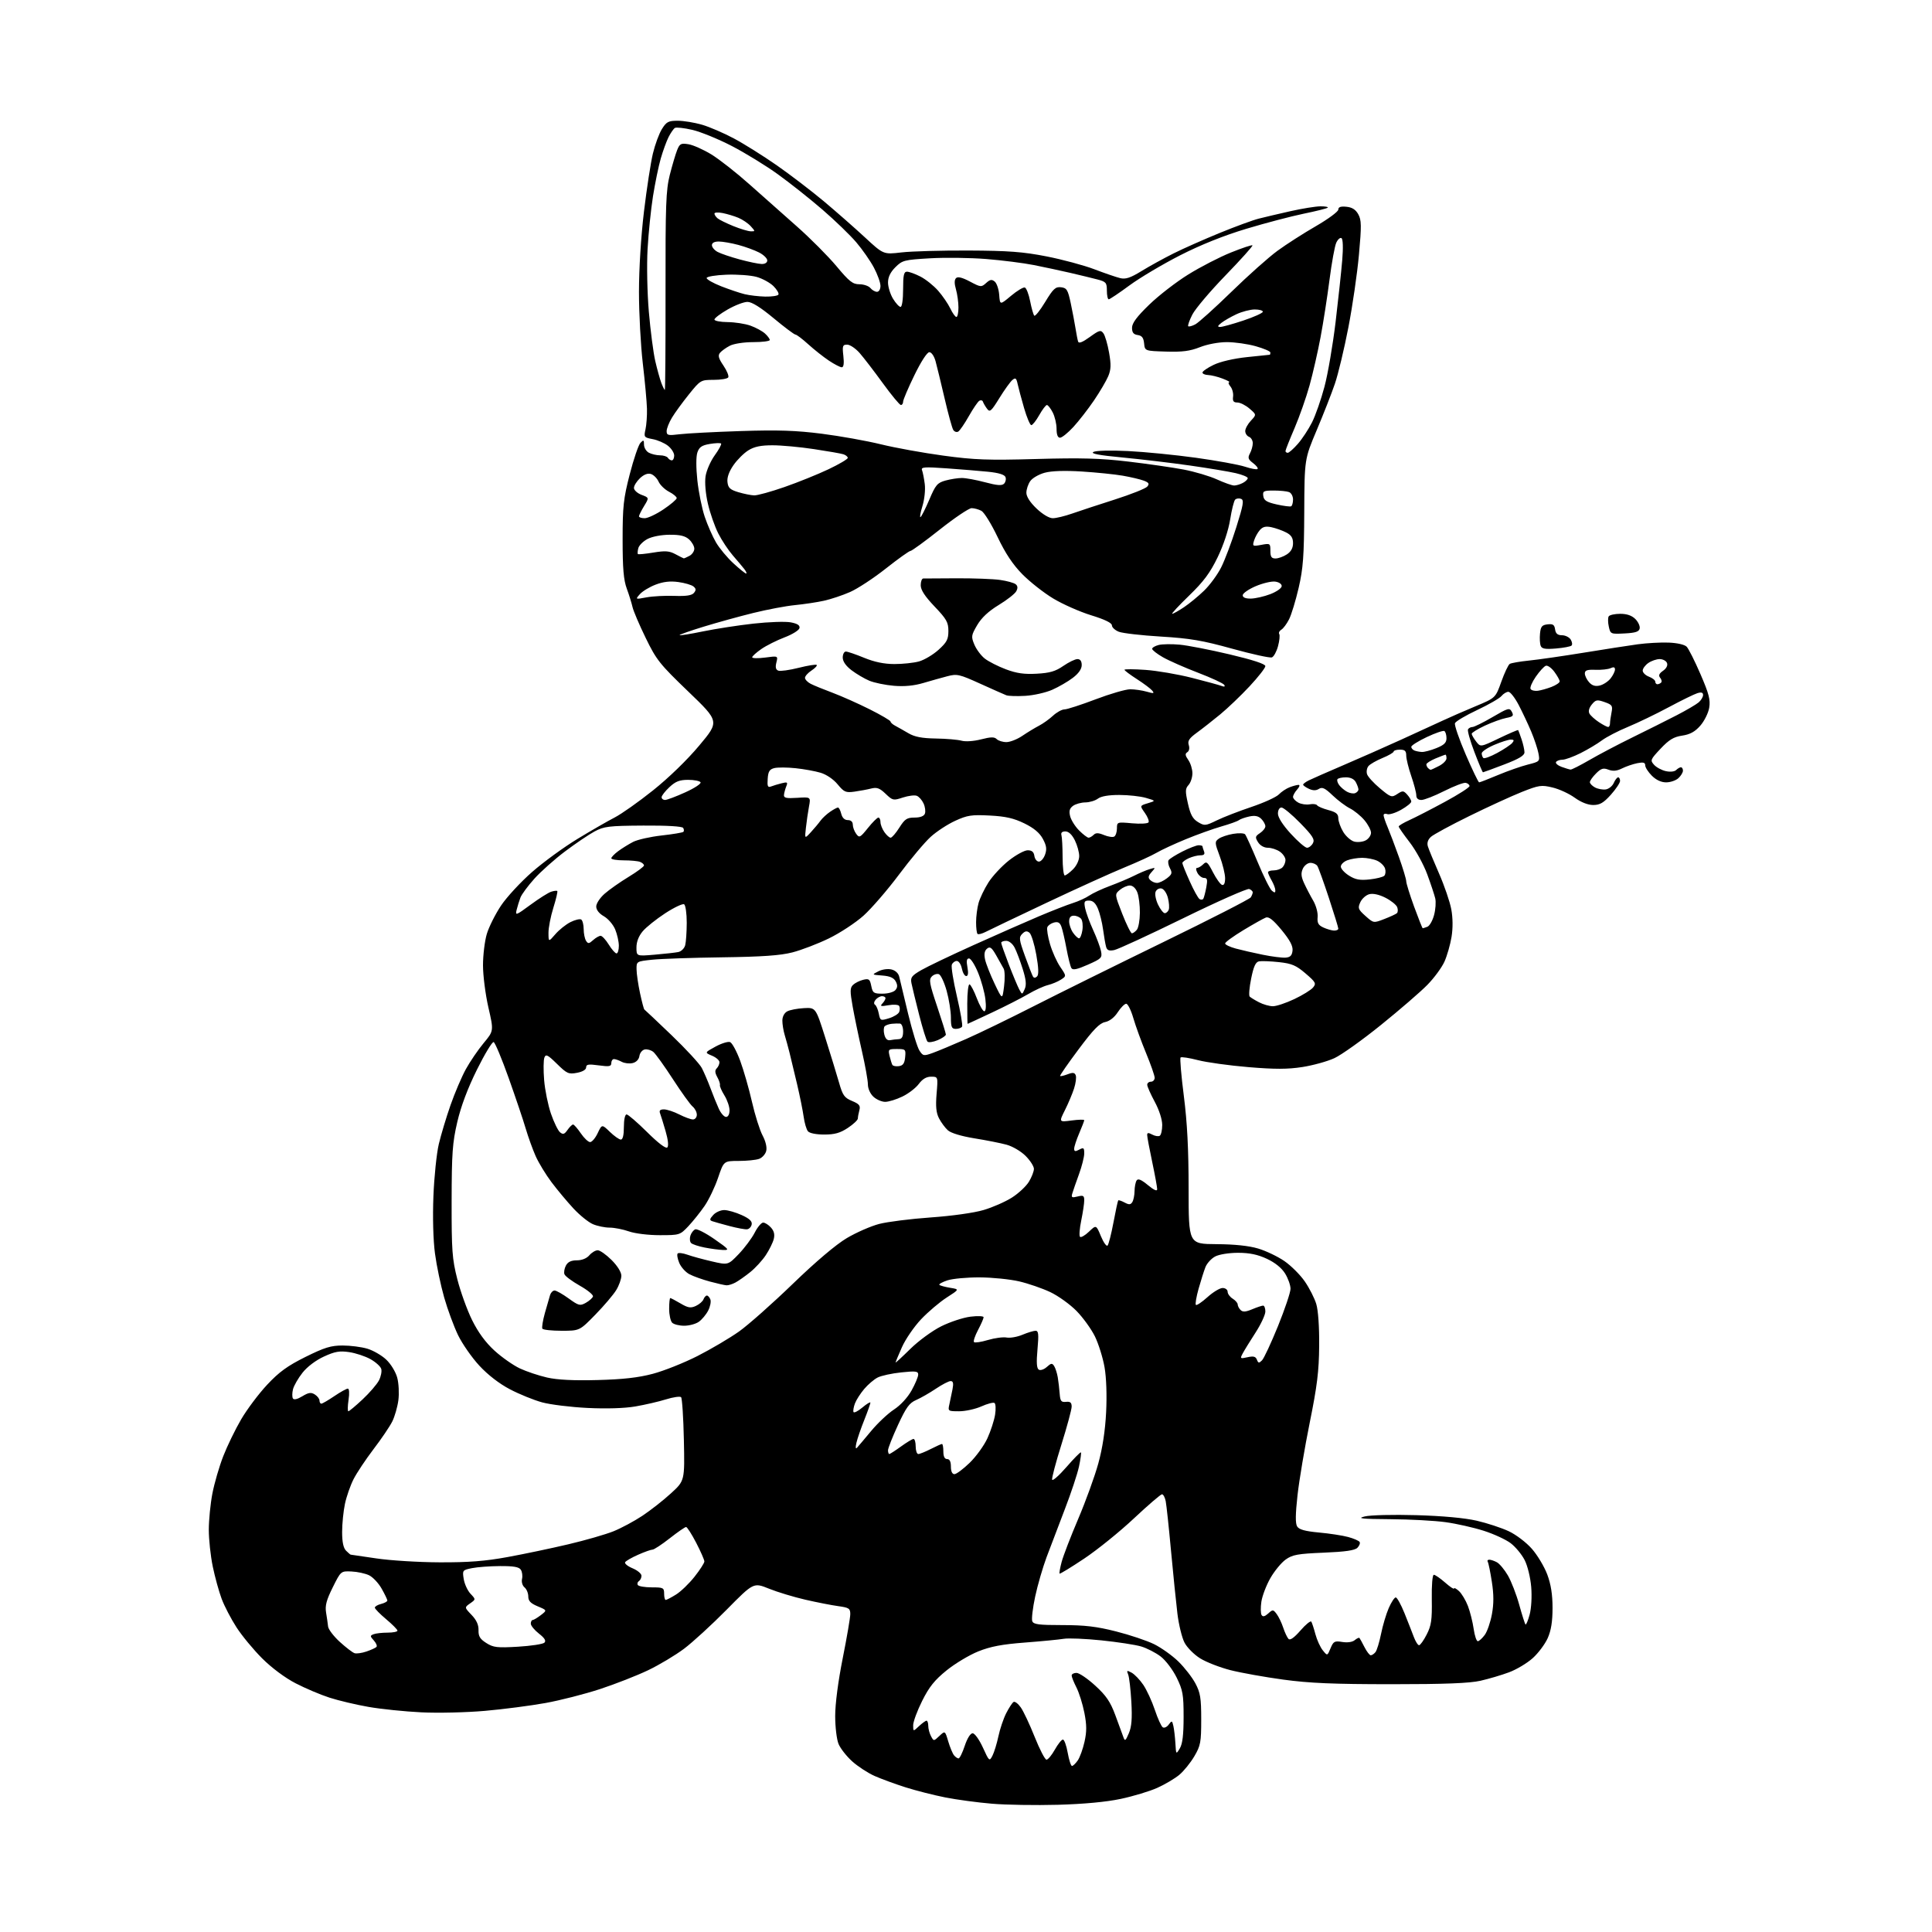 <?xml version="1.0" encoding="UTF-8" standalone="no"?>
<svg 
  version="1.1" 
  xmlns="http://www.w3.org/2000/svg" 
  xmlns:xlink="http://www.w3.org/1999/xlink" 
  xmlns:svg="http://www.w3.org/2000/svg"
  xmlns:rdf="http://www.w3.org/1999/02/22-rdf-syntax-ns#"
  xmlns:cc="http://creativecommons.org/ns#"
  xmlns:dc="http://purl.org/dc/elements/1.1/"
  viewBox="0 0 768 768"
  width="768"
  height="768"
>
<style>svg {background-color: white; }</style>"
<path stroke="none" fill="black" fill-rule="evenodd" d="M420.50,717.43C411.70,717.67 399.90,717.48 394.28,717.00C388.66,716.53 380.33,715.41 375.78,714.51C371.23,713.61 364.12,711.80 360.00,710.50C355.88,709.19 350.32,707.15 347.65,705.97C344.99,704.79 340.98,702.17 338.75,700.16C336.52,698.15 334.09,695.05 333.35,693.28C332.60,691.50 332.00,686.52 332.00,682.12C332.00,677.31 333.18,668.28 335.00,659.16C336.65,650.90 338.00,643.01 338.00,641.63C338.00,639.40 337.48,639.05 333.25,638.47C330.64,638.12 324.73,636.96 320.12,635.90C315.52,634.84 309.00,632.87 305.65,631.51C299.54,629.05 299.54,629.05 288.86,639.87C282.99,645.82 275.36,652.81 271.92,655.40C268.47,657.99 262.02,661.85 257.58,663.97C253.14,666.09 244.55,669.45 238.50,671.44C232.45,673.42 222.69,675.92 216.81,676.98C210.93,678.04 200.13,679.45 192.81,680.09C185.49,680.74 174.10,681.01 167.50,680.68C160.90,680.36 151.45,679.39 146.50,678.52C141.55,677.66 134.57,676.00 131.00,674.85C127.42,673.70 121.35,671.12 117.50,669.13C113.29,666.95 108.00,663.01 104.22,659.24C100.77,655.80 96.17,650.24 94.01,646.89C91.84,643.53 89.18,638.43 88.11,635.55C87.03,632.67 85.44,626.89 84.57,622.70C83.71,618.51 83.00,611.95 83.00,608.13C83.00,604.31 83.64,597.83 84.42,593.73C85.21,589.64 87.14,582.97 88.73,578.90C90.31,574.83 93.52,568.22 95.86,564.22C98.20,560.22 102.86,554.02 106.20,550.45C110.96,545.36 114.26,542.97 121.43,539.40C129.02,535.64 131.56,534.86 136.19,534.86C139.27,534.86 143.70,535.43 146.04,536.13C148.37,536.83 151.75,538.78 153.54,540.48C155.37,542.20 157.29,545.35 157.90,547.63C158.51,549.88 158.71,553.92 158.36,556.61C158.00,559.30 156.91,563.11 155.93,565.07C154.95,567.04 151.60,571.99 148.48,576.07C145.37,580.16 141.80,585.52 140.54,588.00C139.28,590.48 137.74,594.88 137.12,597.80C136.51,600.71 136.00,605.74 136.00,608.98C136.00,612.99 136.50,615.36 137.57,616.43C138.44,617.29 139.26,618.00 139.41,618.00C139.55,618.00 144.14,618.67 149.59,619.49C155.04,620.31 166.35,621.02 174.73,621.05C186.24,621.10 192.82,620.59 201.73,618.96C208.20,617.78 219.07,615.50 225.88,613.89C232.69,612.29 240.79,609.95 243.89,608.70C246.98,607.45 252.14,604.68 255.35,602.55C258.56,600.42 263.67,596.42 266.69,593.65C272.20,588.62 272.20,588.62 271.85,572.39C271.66,563.47 271.16,555.82 270.74,555.40C270.32,554.99 267.62,555.37 264.74,556.27C261.86,557.17 256.37,558.43 252.55,559.09C248.22,559.83 241.08,560.05 233.55,559.68C226.92,559.36 218.80,558.36 215.50,557.46C212.20,556.56 206.46,554.23 202.74,552.28C198.49,550.06 193.96,546.56 190.56,542.89C187.58,539.68 183.78,534.22 182.10,530.77C180.43,527.32 177.94,520.58 176.57,515.78C175.20,510.99 173.55,503.11 172.91,498.28C172.20,493.01 171.96,483.91 172.29,475.50C172.59,467.80 173.56,458.49 174.43,454.80C175.30,451.12 177.40,444.14 179.09,439.30C180.78,434.46 183.53,428.02 185.19,425.00C186.86,421.98 190.03,417.32 192.25,414.65C196.29,409.80 196.29,409.80 194.14,400.46C192.97,395.33 192.00,387.80 192.00,383.74C192.00,379.68 192.68,374.08 193.51,371.28C194.34,368.49 196.88,363.42 199.15,360.01C201.42,356.61 207.00,350.58 211.54,346.61C216.08,342.64 224.23,336.70 229.65,333.42C235.07,330.13 241.67,326.33 244.33,324.97C246.99,323.61 253.85,318.77 259.57,314.20C265.81,309.22 273.17,302.09 277.97,296.35C285.98,286.79 285.98,286.79 273.63,274.93C262.23,263.98 260.93,262.34 256.68,253.60C254.14,248.40 251.79,242.87 251.44,241.32C251.09,239.77 250.07,236.47 249.16,234.00C247.89,230.56 247.50,225.98 247.50,214.50C247.50,201.27 247.84,198.20 250.34,188.50C251.90,182.45 253.81,176.84 254.59,176.04C255.82,174.76 256.00,174.85 256.00,176.75C256.00,177.95 256.87,179.40 257.93,179.96C259.00,180.53 261.00,181.00 262.38,181.00C263.75,181.00 265.16,181.45 265.50,182.00C265.84,182.55 266.54,183.00 267.06,183.00C267.58,183.00 268.00,182.13 268.00,181.07C268.00,180.01 266.88,178.26 265.51,177.19C264.14,176.11 261.41,174.92 259.44,174.56C256.02,173.91 255.90,173.75 256.59,170.69C256.98,168.94 257.25,165.25 257.18,162.50C257.11,159.75 256.37,151.65 255.53,144.51C254.69,137.36 254.00,124.53 254.00,116.01C254.01,106.75 254.81,93.85 256.00,84.00C257.09,74.92 258.68,64.61 259.53,61.07C260.37,57.53 261.98,53.14 263.11,51.32C264.91,48.41 265.68,48.00 269.40,48.00C271.73,48.00 276.08,48.71 279.07,49.58C282.06,50.45 287.78,52.92 291.80,55.07C295.81,57.21 303.46,62.01 308.80,65.73C314.13,69.45 322.53,75.87 327.46,79.99C332.38,84.12 339.74,90.58 343.80,94.34C351.18,101.18 351.18,101.18 358.34,100.34C362.28,99.88 374.27,99.54 385.00,99.59C400.87,99.66 406.64,100.09 416.00,101.92C422.32,103.16 430.88,105.46 435.00,107.03C439.12,108.60 443.75,110.19 445.29,110.56C447.46,111.09 449.35,110.46 453.79,107.74C456.93,105.81 462.65,102.66 466.50,100.74C470.35,98.81 478.60,95.16 484.83,92.61C491.06,90.06 498.03,87.50 500.33,86.92C502.62,86.33 508.32,85.00 513.00,83.94C517.67,82.89 523.04,82.03 524.92,82.02C526.80,82.01 528.08,82.25 527.78,82.56C527.47,82.86 523.17,83.94 518.23,84.95C513.28,85.97 503.03,88.66 495.46,90.94C486.46,93.65 477.34,97.30 469.10,101.50C462.17,105.04 453.12,110.41 449.00,113.44C444.88,116.48 441.16,118.97 440.75,118.98C440.34,118.99 440.00,117.44 440.00,115.54C440.00,112.38 439.67,111.99 436.25,111.09C434.19,110.55 429.35,109.38 425.50,108.48C421.65,107.59 415.12,106.19 411.00,105.37C406.88,104.55 398.32,103.47 392.00,102.96C385.68,102.46 375.63,102.33 369.67,102.68C359.43,103.28 358.69,103.47 355.92,106.23C353.92,108.24 353.00,110.15 353.00,112.33C353.01,114.07 353.90,116.96 354.99,118.75C356.08,120.54 357.43,122.00 357.99,122.00C358.57,122.00 359.00,119.07 359.00,115.00C359.00,109.36 359.30,108.00 360.54,108.00C361.39,108.00 363.79,108.87 365.88,109.94C367.98,111.01 371.14,113.54 372.92,115.56C374.69,117.58 376.87,120.76 377.76,122.62C378.64,124.48 379.74,126.00 380.19,126.00C380.63,126.00 381.00,124.31 381.00,122.24C381.00,120.18 380.55,116.93 380.01,115.03C379.34,112.71 379.35,111.25 380.04,110.56C380.74,109.86 382.49,110.30 385.54,111.91C389.86,114.20 390.10,114.22 391.99,112.51C393.57,111.08 394.25,110.97 395.43,111.94C396.23,112.61 397.03,114.98 397.20,117.22C397.50,121.28 397.50,121.28 401.89,117.60C404.30,115.58 406.78,114.09 407.39,114.29C408.00,114.49 408.95,116.94 409.50,119.74C410.05,122.55 410.79,125.13 411.14,125.48C411.50,125.83 413.46,123.37 415.50,120.00C418.67,114.77 419.59,113.93 421.78,114.19C424.05,114.46 424.50,115.20 425.63,120.50C426.33,123.80 427.18,128.30 427.53,130.50C427.88,132.70 428.34,135.07 428.56,135.77C428.83,136.64 430.30,136.07 433.20,133.97C437.00,131.22 437.57,131.06 438.63,132.51C439.28,133.39 440.29,136.84 440.87,140.17C441.72,144.96 441.65,146.90 440.54,149.55C439.77,151.39 437.22,155.73 434.87,159.19C432.52,162.65 428.83,167.39 426.67,169.74C424.51,172.08 422.13,174.00 421.37,174.00C420.47,174.00 420.00,172.79 420.00,170.45C420.00,168.50 419.31,165.57 418.47,163.95C417.64,162.33 416.59,161.00 416.16,161.00C415.72,161.00 414.36,162.80 413.12,165.00C411.88,167.20 410.46,169.00 409.96,169.00C409.47,169.00 408.18,165.96 407.10,162.25C406.03,158.54 404.87,154.22 404.53,152.66C404.02,150.28 403.68,150.02 402.43,151.06C401.61,151.74 399.29,154.97 397.27,158.24C393.99,163.55 393.47,164.00 392.34,162.45C391.64,161.50 390.92,160.25 390.73,159.68C390.54,159.11 389.89,158.95 389.29,159.32C388.68,159.70 386.82,162.44 385.13,165.42C383.45,168.40 381.56,171.15 380.93,171.55C380.29,171.94 379.40,171.64 378.93,170.89C378.46,170.13 376.91,164.49 375.49,158.35C374.06,152.21 372.44,145.57 371.90,143.59C371.33,141.53 370.27,140.00 369.42,140.00C368.54,140.00 366.12,143.73 363.47,149.18C361.01,154.23 359.00,158.95 359.00,159.68C359.00,160.40 358.60,161.00 358.12,161.00C357.63,161.00 354.39,157.09 350.92,152.31C347.45,147.53 343.30,142.13 341.70,140.31C340.10,138.49 337.88,137.00 336.77,137.00C334.96,137.00 334.79,137.48 335.25,141.50C335.59,144.51 335.37,146.00 334.61,146.00C333.98,146.00 331.67,144.80 329.48,143.34C327.29,141.88 323.60,138.95 321.27,136.84C318.95,134.73 316.66,133.00 316.20,133.00C315.74,133.00 311.84,130.08 307.54,126.50C302.29,122.14 298.86,120.00 297.11,120.01C295.67,120.01 292.14,121.37 289.25,123.03C286.36,124.69 284.00,126.48 284.00,127.02C284.00,127.56 286.36,128.02 289.25,128.04C292.14,128.07 296.22,128.70 298.32,129.45C300.42,130.20 303.00,131.60 304.07,132.56C305.13,133.52 306.00,134.69 306.00,135.15C306.00,135.62 303.05,136.00 299.45,136.00C295.72,136.00 291.71,136.62 290.13,137.43C288.60,138.22 286.84,139.49 286.21,140.25C285.32,141.32 285.63,142.46 287.58,145.33C288.96,147.37 289.82,149.48 289.49,150.02C289.16,150.56 286.55,151.00 283.69,151.00C278.58,151.01 278.43,151.09 273.87,156.75C271.33,159.91 268.29,164.07 267.13,166.00C265.96,167.93 265.01,170.34 265.00,171.38C265.00,173.06 265.55,173.19 270.25,172.61C273.14,172.26 284.05,171.69 294.50,171.35C309.32,170.87 316.41,171.11 326.71,172.42C333.97,173.35 344.55,175.24 350.21,176.63C355.87,178.02 367.02,180.04 375.00,181.12C387.40,182.81 392.76,183.00 412.00,182.46C429.79,181.96 437.43,182.17 448.50,183.48C456.20,184.39 466.10,185.82 470.50,186.65C474.90,187.49 480.88,189.26 483.78,190.59C486.68,191.91 489.75,193.00 490.60,193.00C491.44,193.00 493.00,192.53 494.07,191.96C495.13,191.40 496.00,190.54 496.00,190.06C496.00,189.59 493.86,188.70 491.25,188.09C488.64,187.48 480.43,186.11 473.00,185.05C465.57,183.99 453.53,182.56 446.22,181.86C436.81,180.97 433.44,180.33 434.64,179.66C435.62,179.11 441.45,178.96 448.42,179.30C455.06,179.63 467.25,180.83 475.50,181.98C483.75,183.13 492.49,184.72 494.92,185.53C497.35,186.33 499.59,186.74 499.90,186.43C500.22,186.12 499.41,185.06 498.12,184.09C496.14,182.59 495.94,181.98 496.88,180.22C497.50,179.07 498.00,177.25 498.00,176.17C498.00,175.10 497.33,173.95 496.50,173.64C495.68,173.32 495.00,172.29 495.00,171.35C495.00,170.40 496.01,168.55 497.25,167.23C499.50,164.83 499.50,164.83 496.69,162.42C495.15,161.09 492.98,160.00 491.87,160.00C490.33,160.00 489.93,159.44 490.17,157.64C490.34,156.34 489.86,154.54 489.12,153.64C488.37,152.74 488.15,151.97 488.63,151.92C489.11,151.88 487.93,151.24 486.00,150.50C484.07,149.76 481.49,149.12 480.25,149.08C479.01,149.03 478.00,148.59 478.00,148.09C478.00,147.59 479.99,146.21 482.43,145.04C485.08,143.75 490.40,142.52 495.68,141.96C500.53,141.45 504.61,141.03 504.75,141.02C504.89,141.01 505.00,140.61 505.00,140.13C505.00,139.65 502.38,138.53 499.18,137.63C495.99,136.73 490.83,136.00 487.72,136.00C484.42,136.00 479.95,136.84 476.98,138.01C473.03,139.57 469.99,139.96 463.49,139.76C455.10,139.50 455.10,139.50 454.80,136.50C454.58,134.26 453.93,133.42 452.25,133.18C450.59,132.94 450.00,132.19 450.00,130.30C450.00,128.45 451.89,125.90 456.83,121.12C460.58,117.48 467.59,112.06 472.41,109.08C477.22,106.10 484.82,102.18 489.30,100.38C493.77,98.58 497.63,97.29 497.87,97.53C498.11,97.77 493.31,103.12 487.20,109.43C481.09,115.73 475.15,122.75 473.98,125.04C472.81,127.32 472.08,129.41 472.34,129.68C472.61,129.94 473.88,129.61 475.16,128.93C476.45,128.25 482.90,122.44 489.50,116.01C496.10,109.57 504.34,102.23 507.82,99.69C511.30,97.14 518.16,92.74 523.07,89.91C527.98,87.07 532.00,84.10 532.00,83.31C532.00,82.29 532.94,81.96 535.22,82.19C537.48,82.41 538.88,83.30 539.93,85.17C541.21,87.47 541.25,89.66 540.20,101.27C539.53,108.67 537.65,121.66 536.00,130.15C534.36,138.64 531.95,148.72 530.64,152.54C529.34,156.37 526.08,164.68 523.41,171.00C518.56,182.50 518.56,182.50 518.46,203.50C518.38,221.15 518.02,225.97 516.23,233.71C515.05,238.77 513.34,244.40 512.41,246.21C511.49,248.02 510.11,249.87 509.34,250.31C508.58,250.76 508.21,251.53 508.52,252.04C508.83,252.54 508.61,254.72 508.03,256.87C507.45,259.03 506.36,261.03 505.60,261.32C504.84,261.62 497.75,260.06 489.86,257.88C478.00,254.59 473.06,253.75 461.50,253.05C453.80,252.59 446.26,251.72 444.75,251.13C443.24,250.53 442.00,249.39 442.00,248.59C442.00,247.62 439.17,246.25 433.75,244.58C429.21,243.18 422.43,240.18 418.67,237.91C414.91,235.65 409.40,231.31 406.42,228.29C402.62,224.43 399.67,220.00 396.55,213.46C394.11,208.33 391.21,203.65 390.12,203.06C389.03,202.48 387.27,202.00 386.22,202.00C385.17,202.00 379.49,205.83 373.59,210.50C367.69,215.18 362.44,219.00 361.93,219.00C361.42,219.00 357.02,222.14 352.15,225.99C347.29,229.83 340.88,234.04 337.90,235.34C334.93,236.65 330.25,238.21 327.50,238.81C324.75,239.42 319.57,240.19 316.00,240.54C312.43,240.89 305.00,242.29 299.50,243.65C294.00,245.00 285.07,247.47 279.66,249.13C274.24,250.79 269.97,252.30 270.16,252.49C270.35,252.68 274.55,252.00 279.50,250.98C284.45,249.96 293.45,248.57 299.50,247.90C305.55,247.22 312.22,247.00 314.31,247.39C317.01,247.90 318.03,248.57 317.81,249.67C317.64,250.53 314.97,252.19 311.88,253.36C308.79,254.54 304.63,256.62 302.64,258.00C300.65,259.38 299.01,260.85 299.01,261.28C299.00,261.72 301.32,261.76 304.15,261.39C309.29,260.70 309.29,260.70 308.62,263.37C308.15,265.24 308.38,266.21 309.38,266.59C310.17,266.89 313.81,266.39 317.47,265.47C321.14,264.55 324.37,264.03 324.65,264.32C324.94,264.61 324.01,265.60 322.59,266.54C321.16,267.47 320.00,268.78 320.00,269.45C320.00,270.11 321.01,271.18 322.25,271.82C323.49,272.46 327.43,274.07 331.00,275.40C334.57,276.74 341.21,279.70 345.75,281.98C350.29,284.26 354.00,286.44 354.00,286.82C354.00,287.21 354.84,287.97 355.88,288.51C356.91,289.06 359.27,290.39 361.13,291.48C363.60,292.93 366.49,293.48 372.00,293.57C376.12,293.63 380.72,294.02 382.22,294.44C383.80,294.88 387.05,294.66 389.98,293.91C393.88,292.91 395.29,292.89 396.21,293.81C396.86,294.46 398.60,295.00 400.06,295.00C401.52,295.00 404.37,293.88 406.39,292.51C408.40,291.14 411.37,289.34 412.97,288.51C414.58,287.68 417.11,285.88 418.59,284.50C420.08,283.13 422.12,282.00 423.14,282.00C424.15,282.00 429.71,280.20 435.50,278.00C441.29,275.80 447.48,274.00 449.27,274.00C451.05,274.00 454.01,274.43 455.84,274.95C458.65,275.76 458.99,275.69 458.01,274.51C457.37,273.74 454.63,271.69 451.92,269.95C449.22,268.21 447.00,266.55 447.00,266.25C447.00,265.95 450.75,265.97 455.33,266.29C459.91,266.61 468.19,268.03 473.72,269.43C479.26,270.83 484.58,272.29 485.56,272.66C486.72,273.10 487.09,272.96 486.65,272.24C486.28,271.64 481.59,269.47 476.24,267.42C470.88,265.37 464.59,262.59 462.25,261.25C459.91,259.91 458.00,258.41 458.00,257.92C458.00,257.44 459.17,256.75 460.59,256.39C462.01,256.03 465.75,255.97 468.89,256.26C472.03,256.54 480.99,258.28 488.80,260.13C498.06,262.32 503.00,263.94 503.00,264.79C503.00,265.50 500.19,269.10 496.75,272.79C493.31,276.48 488.04,281.52 485.03,284.00C482.01,286.48 477.83,289.76 475.72,291.29C472.71,293.49 472.03,294.53 472.55,296.17C472.95,297.40 472.71,298.56 471.97,299.02C471.02,299.61 471.11,300.32 472.37,302.11C473.27,303.40 474.00,305.77 474.00,307.39C474.00,309.02 473.31,311.10 472.47,312.04C471.14,313.50 471.11,314.49 472.22,319.43C473.20,323.82 474.13,325.52 476.22,326.78C478.80,328.34 479.18,328.31 483.72,326.10C486.35,324.82 492.55,322.42 497.50,320.76C502.45,319.09 507.33,316.87 508.35,315.81C509.36,314.75 511.30,313.46 512.66,312.94C514.02,312.42 515.62,312.00 516.22,312.00C516.82,312.00 516.57,312.82 515.65,313.83C514.74,314.83 514.00,316.17 514.00,316.79C514.00,317.42 514.95,318.44 516.11,319.06C517.27,319.68 519.31,319.98 520.64,319.73C521.96,319.48 523.28,319.65 523.57,320.11C523.85,320.57 525.87,321.43 528.04,322.01C531.14,322.84 532.00,323.56 532.00,325.29C532.01,326.50 532.89,328.95 533.97,330.72C535.05,332.50 537.04,334.22 538.38,334.56C539.72,334.89 541.76,334.67 542.91,334.05C544.06,333.43 545.00,332.08 545.00,331.04C545.00,330.00 543.82,327.75 542.38,326.04C540.94,324.33 538.35,322.22 536.63,321.35C534.91,320.49 531.80,318.15 529.72,316.16C526.71,313.28 525.61,312.76 524.29,313.59C523.13,314.32 521.93,314.31 520.32,313.57C519.05,312.98 518.01,312.24 518.01,311.92C518.00,311.60 519.01,310.84 520.25,310.22C521.49,309.61 527.68,306.88 534.02,304.17C540.35,301.46 550.70,296.89 557.02,294.01C563.33,291.14 570.75,287.73 573.50,286.45C576.25,285.16 582.10,282.61 586.50,280.77C594.50,277.43 594.50,277.43 596.80,270.99C598.06,267.45 599.57,264.26 600.15,263.91C600.73,263.55 604.20,262.95 607.85,262.58C611.51,262.21 621.25,260.80 629.50,259.46C637.75,258.11 647.42,256.61 651.00,256.12C654.58,255.63 660.11,255.32 663.29,255.44C666.72,255.57 669.65,256.24 670.48,257.08C671.24,257.86 673.71,262.77 675.97,268.00C679.34,275.79 679.96,278.19 679.44,281.33C679.09,283.44 677.49,286.65 675.89,288.47C673.77,290.88 671.83,291.95 668.69,292.42C665.31,292.93 663.48,294.03 660.11,297.61C656.05,301.93 655.92,302.25 657.52,304.02C658.45,305.05 660.56,306.18 662.20,306.54C663.94,306.93 665.66,306.74 666.30,306.10C666.90,305.50 667.76,305.00 668.20,305.00C668.64,305.00 669.00,305.61 669.00,306.35C669.00,307.08 668.18,308.43 667.17,309.35C666.17,310.26 663.98,311.00 662.31,311.00C660.36,311.00 658.33,310.05 656.64,308.36C655.19,306.91 654.00,305.06 654.00,304.24C654.00,303.10 653.25,302.90 650.84,303.38C649.10,303.73 646.37,304.67 644.78,305.46C642.71,306.49 641.17,306.64 639.39,305.96C637.34,305.18 636.47,305.44 634.45,307.46C633.10,308.81 632.00,310.36 632.00,310.92C632.00,311.48 632.92,312.42 634.05,313.03C635.18,313.63 637.09,313.98 638.30,313.81C639.51,313.64 640.94,312.49 641.49,311.25C642.03,310.01 642.82,309.00 643.24,309.00C643.66,309.00 644.00,309.64 644.00,310.42C644.00,311.20 642.35,313.67 640.34,315.92C637.44,319.15 635.98,320.00 633.33,320.00C631.22,320.00 628.50,318.92 625.97,317.10C623.77,315.50 619.80,313.67 617.15,313.04C612.72,311.97 611.77,312.11 604.92,314.83C600.84,316.46 591.47,320.75 584.10,324.38C576.72,328.00 569.85,331.73 568.83,332.65C567.61,333.75 567.19,335.06 567.59,336.42C567.93,337.56 569.94,342.45 572.06,347.27C574.17,352.09 576.36,358.48 576.91,361.47C577.54,364.87 577.58,368.96 577.01,372.43C576.52,375.47 575.25,379.88 574.21,382.23C573.16,384.58 570.10,388.75 567.40,391.50C564.71,394.25 556.42,401.41 549.00,407.40C541.58,413.40 533.23,419.35 530.45,420.63C527.67,421.92 521.94,423.50 517.72,424.16C511.84,425.07 506.82,425.08 496.27,424.20C488.70,423.57 479.66,422.32 476.19,421.42C472.72,420.52 469.62,420.05 469.30,420.37C468.97,420.69 469.56,427.60 470.60,435.73C471.94,446.24 472.49,456.85 472.49,472.50C472.50,494.50 472.50,494.50 483.50,494.57C490.72,494.61 496.44,495.21 500.13,496.31C503.23,497.23 507.93,499.48 510.57,501.30C513.22,503.13 516.87,506.77 518.68,509.40C520.49,512.02 522.54,516.05 523.23,518.34C524.00,520.85 524.46,527.47 524.39,535.00C524.31,545.12 523.59,550.93 520.64,565.50C518.64,575.40 516.46,588.36 515.79,594.31C514.94,601.99 514.89,605.61 515.65,606.81C516.42,608.03 518.80,608.69 524.31,609.20C528.48,609.58 533.71,610.38 535.91,610.98C538.11,611.57 540.16,612.46 540.47,612.95C540.77,613.44 540.37,614.49 539.58,615.28C538.55,616.31 534.72,616.86 526.18,617.21C515.88,617.64 513.79,618.01 511.08,619.94C509.35,621.17 506.61,624.50 504.99,627.34C503.37,630.17 501.77,634.37 501.42,636.67C501.08,638.98 501.11,641.37 501.50,641.99C501.99,642.79 502.77,642.61 504.12,641.40C505.94,639.75 506.10,639.76 507.48,641.58C508.28,642.64 509.46,645.08 510.09,647.00C510.72,648.92 511.68,650.95 512.21,651.50C512.84,652.16 514.47,651.00 516.96,648.14C519.04,645.74 520.98,644.17 521.27,644.64C521.56,645.11 522.30,647.37 522.91,649.66C523.52,651.94 524.84,654.82 525.83,656.04C527.64,658.28 527.64,658.28 528.91,655.22C530.06,652.45 530.51,652.21 533.58,652.71C535.64,653.04 537.59,652.76 538.52,651.99C539.36,651.29 540.21,650.89 540.40,651.11C540.59,651.32 541.49,652.96 542.40,654.75C543.31,656.54 544.43,658.00 544.90,658.00C545.37,658.00 546.21,657.44 546.77,656.75C547.33,656.06 548.32,652.80 548.99,649.50C549.65,646.20 551.02,641.59 552.04,639.25C553.06,636.91 554.31,635.00 554.83,635.00C555.35,635.00 556.91,637.81 558.30,641.25C559.68,644.69 561.36,648.96 562.03,650.75C562.70,652.54 563.63,654.00 564.10,654.00C564.57,654.00 565.94,652.09 567.13,649.75C568.97,646.16 569.29,643.98 569.16,635.75C569.07,630.07 569.41,626.00 569.97,626.00C570.50,626.00 572.52,627.40 574.47,629.10C576.41,630.81 578.00,631.87 578.00,631.45C578.00,631.03 578.88,631.49 579.96,632.47C581.04,633.45 582.64,636.12 583.52,638.40C584.39,640.69 585.42,644.79 585.81,647.53C586.20,650.26 586.95,652.46 587.47,652.41C588.00,652.36 589.23,651.23 590.21,649.91C591.19,648.58 592.47,644.88 593.06,641.67C593.83,637.50 593.82,633.83 593.03,628.78C592.43,624.89 591.70,621.32 591.41,620.85C591.12,620.38 591.39,620.00 592.01,620.00C592.63,620.00 593.99,620.46 595.03,621.02C596.08,621.58 598.05,623.94 599.41,626.27C600.76,628.60 602.79,633.83 603.91,637.89C605.03,641.96 606.16,645.49 606.41,645.74C606.66,646.00 607.40,644.24 608.05,641.85C608.73,639.34 609.00,634.68 608.68,630.84C608.37,627.10 607.23,622.41 606.07,620.15C604.94,617.93 602.45,614.92 600.54,613.46C598.62,612.00 593.77,609.76 589.76,608.49C585.74,607.21 578.95,605.68 574.66,605.09C570.37,604.49 560.48,603.95 552.68,603.90C541.19,603.82 539.26,603.61 542.50,602.81C544.74,602.26 553.75,602.04 563.00,602.30C573.46,602.60 582.25,603.41 587.00,604.50C591.12,605.45 596.85,607.33 599.71,608.67C602.63,610.03 606.70,613.12 608.93,615.66C611.13,618.16 613.88,622.75 615.05,625.85C616.52,629.80 617.16,633.81 617.16,639.18C617.16,644.58 616.59,648.14 615.24,651.18C614.18,653.55 611.51,657.13 609.29,659.13C607.07,661.13 602.84,663.66 599.88,664.76C596.92,665.87 591.80,667.38 588.50,668.13C584.16,669.12 574.35,669.50 553.00,669.50C530.03,669.49 520.54,669.09 510.11,667.67C502.75,666.67 493.30,664.97 489.11,663.91C484.93,662.84 479.52,660.74 477.09,659.23C474.67,657.73 471.86,654.90 470.85,652.95C469.84,651.00 468.57,645.82 468.04,641.45C467.51,637.08 466.37,625.85 465.50,616.50C464.64,607.15 463.69,598.26 463.39,596.75C463.09,595.24 462.42,594.00 461.91,594.00C461.40,594.00 456.37,598.32 450.74,603.60C445.11,608.89 436.23,616.06 431.02,619.54C425.81,623.02 421.39,625.72 421.20,625.54C421.02,625.35 421.39,623.24 422.03,620.85C422.67,618.46 425.62,610.78 428.60,603.79C431.58,596.80 435.17,586.90 436.58,581.79C438.27,575.68 439.33,568.71 439.70,561.42C440.04,554.68 439.80,547.65 439.07,543.48C438.41,539.71 436.69,534.20 435.25,531.25C433.80,528.30 430.50,523.74 427.92,521.11C425.34,518.49 420.65,515.12 417.50,513.63C414.35,512.14 408.79,510.22 405.14,509.37C401.49,508.52 394.41,507.80 389.41,507.78C384.40,507.76 378.64,508.29 376.59,508.97C374.54,509.65 373.12,510.45 373.42,510.76C373.73,511.06 375.65,511.58 377.70,511.92C381.42,512.52 381.42,512.52 376.33,515.79C373.53,517.59 368.94,521.48 366.14,524.44C363.34,527.40 359.92,532.40 358.53,535.54C357.14,538.68 356.00,541.41 356.00,541.62C356.00,541.82 358.64,539.39 361.87,536.21C365.12,533.01 370.58,529.01 374.12,527.24C377.63,525.49 382.86,523.76 385.75,523.40C388.64,523.04 391.00,523.14 391.00,523.62C391.00,524.10 390.01,526.39 388.78,528.70C387.56,531.00 386.84,533.17 387.18,533.51C387.52,533.86 390.02,533.48 392.73,532.67C395.44,531.87 398.78,531.43 400.16,531.69C401.53,531.95 404.37,531.46 406.45,530.58C408.54,529.71 410.88,529.00 411.66,529.00C412.82,529.00 412.96,530.36 412.42,536.36C411.94,541.60 412.09,543.94 412.94,544.46C413.59,544.87 415.03,544.38 416.12,543.39C417.84,541.84 418.25,541.79 419.05,543.04C419.55,543.84 420.20,545.85 420.48,547.50C420.75,549.15 421.10,552.08 421.24,554.00C421.46,556.97 421.84,557.46 423.75,557.26C425.45,557.08 426.00,557.54 426.00,559.15C426.00,560.32 424.17,567.09 421.94,574.20C419.70,581.31 418.04,587.61 418.24,588.21C418.44,588.81 421.01,586.53 423.96,583.14C426.90,579.75 429.48,577.15 429.68,577.35C429.88,577.54 429.53,580.09 428.91,583.00C428.28,585.92 425.76,593.52 423.30,599.90C420.84,606.28 417.57,614.88 416.03,619.00C414.50,623.12 412.45,630.18 411.49,634.69C410.53,639.19 410.01,643.58 410.34,644.44C410.83,645.73 412.92,646.00 422.34,646.00C431.22,646.00 435.93,646.56 443.62,648.51C449.05,649.88 455.85,652.16 458.72,653.56C461.59,654.97 465.94,658.06 468.39,660.44C470.84,662.83 473.89,666.74 475.17,669.14C477.16,672.87 477.50,674.95 477.50,683.50C477.50,692.59 477.25,693.92 474.77,698.14C473.27,700.70 470.59,704.01 468.83,705.49C467.06,706.98 463.11,709.32 460.06,710.69C457.00,712.07 450.45,714.04 445.50,715.09C439.69,716.32 430.82,717.14 420.50,717.43zM426.13,702.00C426.54,702.00 427.57,701.02 428.41,699.82C429.25,698.63 430.46,695.28 431.11,692.39C432.02,688.31 432.01,685.73 431.05,680.84C430.37,677.38 428.95,672.87 427.91,670.81C426.86,668.76 426.00,666.61 426.00,666.04C426.00,665.47 426.86,665.00 427.92,665.00C428.98,665.00 432.32,667.26 435.34,670.03C439.71,674.02 441.37,676.45 443.35,681.78C444.73,685.48 446.17,689.40 446.55,690.50C447.16,692.26 447.42,692.08 448.73,689.00C449.84,686.40 450.10,683.18 449.73,676.50C449.45,671.55 448.88,666.66 448.46,665.63C447.79,663.98 447.94,663.90 449.83,664.91C451.00,665.54 453.09,667.71 454.47,669.74C455.85,671.78 457.92,676.26 459.07,679.71C460.22,683.16 461.64,686.28 462.23,686.64C462.82,687.01 463.89,686.51 464.60,685.53C465.81,683.88 465.94,683.92 466.44,686.13C466.73,687.43 467.09,690.52 467.24,693.00C467.50,697.48 467.51,697.49 469.00,695.00C470.07,693.22 470.50,689.61 470.50,682.50C470.50,673.59 470.20,671.88 467.73,666.85C466.18,663.71 463.36,659.99 461.37,658.47C459.41,656.97 455.93,655.19 453.65,654.50C451.37,653.82 444.25,652.73 437.84,652.07C431.43,651.41 424.68,651.13 422.84,651.45C421.00,651.76 414.07,652.43 407.43,652.94C398.35,653.63 393.76,654.50 388.89,656.45C385.33,657.88 379.65,661.28 376.28,664.01C371.53,667.85 369.35,670.57 366.58,676.12C364.61,680.05 363.00,684.41 363.00,685.81C363.00,688.35 363.00,688.35 365.31,686.17C366.59,684.98 367.94,684.00 368.31,684.00C368.69,684.00 369.00,684.93 369.00,686.07C369.00,687.20 369.49,689.04 370.09,690.16C371.17,692.19 371.17,692.19 373.42,690.07C375.67,687.96 375.67,687.96 376.94,692.23C377.64,694.58 378.67,697.06 379.23,697.75C379.79,698.44 380.60,699.00 381.04,699.00C381.48,699.00 382.59,696.75 383.50,694.00C384.49,691.01 385.75,689.00 386.64,689.00C387.46,689.00 389.26,691.51 390.70,694.65C393.22,700.17 393.31,700.25 394.52,697.90C395.20,696.58 396.26,693.12 396.88,690.22C397.49,687.31 398.89,683.18 399.98,681.03C401.08,678.89 402.39,676.87 402.91,676.56C403.43,676.24 404.72,677.22 405.79,678.74C406.86,680.26 409.35,685.55 411.32,690.50C413.30,695.45 415.40,699.50 416.00,699.50C416.59,699.50 418.09,697.70 419.32,695.50C420.55,693.30 422.00,691.50 422.53,691.50C423.06,691.50 423.92,693.86 424.43,696.75C424.95,699.64 425.71,702.00 426.13,702.00zM145.68,656.50C147.48,655.88 149.27,655.07 149.64,654.69C150.02,654.32 149.55,653.17 148.62,652.13C147.06,650.41 147.05,650.19 148.54,649.62C149.43,649.28 151.93,649.00 154.08,649.00C156.24,649.00 158.00,648.65 158.00,648.21C158.00,647.78 155.97,645.73 153.50,643.66C151.03,641.59 149.00,639.52 149.00,639.06C149.00,638.60 150.12,637.93 151.50,637.59C152.88,637.24 153.99,636.63 153.98,636.23C153.97,635.83 152.95,633.70 151.70,631.50C150.46,629.30 148.21,626.91 146.70,626.19C145.20,625.47 142.06,624.79 139.73,624.69C135.50,624.50 135.50,624.50 132.27,631.00C129.76,636.04 129.17,638.28 129.62,641.00C129.94,642.92 130.30,645.43 130.42,646.56C130.54,647.70 132.63,650.44 135.07,652.67C137.51,654.89 140.15,656.92 140.95,657.17C141.74,657.42 143.87,657.12 145.68,656.50zM205.94,654.59C211.12,654.28 215.84,653.56 216.42,652.98C217.16,652.24 216.51,651.16 214.24,649.39C212.46,648.00 211.00,646.21 211.00,645.43C211.00,644.64 211.34,643.99 211.75,643.98C212.16,643.97 213.62,643.09 215.00,642.03C217.50,640.11 217.50,640.11 213.75,638.54C210.92,637.36 210.00,636.40 210.00,634.61C210.00,633.31 209.33,631.69 208.51,631.01C207.66,630.31 207.24,628.85 207.52,627.64C207.79,626.46 207.58,624.83 207.04,624.00C206.32,622.89 204.19,622.51 198.78,622.54C194.78,622.56 189.76,622.93 187.63,623.36C183.85,624.12 183.77,624.22 184.34,627.71C184.66,629.68 185.87,632.30 187.03,633.54C189.15,635.78 189.15,635.78 186.87,637.38C184.60,638.97 184.60,638.97 187.45,641.95C189.41,643.99 190.28,645.90 190.22,648.02C190.15,650.45 190.81,651.54 193.32,653.13C196.13,654.91 197.61,655.08 205.94,654.59zM264.63,636.00C264.98,636.00 266.82,635.04 268.71,633.87C270.61,632.70 273.92,629.51 276.08,626.78C278.24,624.05 280.00,621.32 280.00,620.70C280.00,620.08 278.54,616.75 276.75,613.29C274.96,609.84 273.15,607.01 272.73,607.00C272.31,607.00 269.38,609.02 266.23,611.50C263.08,613.97 259.99,616.00 259.38,616.00C258.76,616.00 256.19,616.91 253.67,618.03C251.15,619.14 248.82,620.48 248.50,621.00C248.18,621.52 249.51,622.61 251.46,623.42C253.41,624.23 255.00,625.57 255.00,626.39C255.00,627.21 254.54,628.16 253.98,628.51C253.42,628.86 253.23,629.56 253.54,630.07C253.86,630.58 256.34,631.00 259.06,631.00C263.66,631.00 264.00,631.17 264.00,633.50C264.00,634.88 264.28,636.00 264.63,636.00zM379.41,586.00C380.18,586.00 382.91,583.96 385.48,581.47C388.04,578.98 391.21,574.59 392.52,571.72C393.83,568.85 395.20,564.64 395.56,562.38C395.92,560.11 395.81,558.00 395.31,557.69C394.82,557.39 392.47,558.01 390.10,559.07C387.72,560.13 383.75,561.00 381.27,561.00C376.87,561.00 376.78,560.94 377.39,558.25C377.73,556.74 378.29,554.04 378.64,552.25C379.10,549.85 378.90,549.00 377.88,549.00C377.12,549.01 374.48,550.38 372.00,552.05C369.52,553.72 366.01,555.73 364.20,556.52C361.48,557.69 360.21,559.44 356.95,566.49C354.78,571.19 353.00,575.70 353.00,576.52C353.00,577.33 353.23,578.00 353.51,578.00C353.79,578.00 355.88,576.65 358.16,575.00C360.44,573.35 362.68,572.00 363.15,572.00C363.62,572.00 364.00,573.35 364.00,575.00C364.00,576.65 364.47,578.00 365.04,578.00C365.61,578.00 367.84,577.10 370.00,576.00C372.16,574.90 374.16,574.00 374.46,574.00C374.76,574.00 375.00,575.35 375.00,577.00C375.00,579.00 375.50,580.00 376.50,580.00C377.50,580.00 378.00,581.00 378.00,583.00C378.00,584.91 378.51,586.00 379.41,586.00zM340.67,575.50C341.18,574.95 343.72,571.94 346.32,568.81C348.92,565.69 352.99,561.86 355.37,560.31C357.93,558.65 360.78,555.56 362.35,552.75C363.81,550.14 365.00,547.29 365.00,546.42C365.00,545.07 364.03,544.94 358.25,545.55C354.54,545.93 350.32,546.85 348.87,547.59C347.42,548.33 345.02,550.38 343.52,552.16C342.03,553.93 340.38,556.49 339.87,557.85C339.35,559.20 339.08,560.74 339.26,561.27C339.43,561.79 341.02,561.01 342.79,559.52C344.55,558.04 346.00,557.16 346.00,557.58C346.00,558.00 344.91,561.08 343.58,564.42C342.24,567.76 340.83,571.85 340.45,573.50C340.01,575.36 340.09,576.12 340.67,575.50zM138.48,561.00C138.81,561.00 141.36,558.88 144.13,556.28C146.90,553.69 149.83,550.29 150.64,548.73C151.44,547.17 151.85,545.10 151.54,544.13C151.23,543.15 149.30,541.42 147.24,540.27C145.18,539.12 141.39,537.87 138.82,537.49C134.99,536.92 133.14,537.24 128.77,539.25C125.55,540.72 122.14,543.29 120.27,545.66C118.54,547.84 116.84,550.80 116.47,552.25C116.11,553.70 116.10,555.35 116.44,555.91C116.84,556.55 118.22,556.23 120.17,555.04C122.66,553.53 123.65,553.39 125.14,554.32C126.16,554.96 127.00,556.05 127.00,556.74C127.00,557.43 127.34,557.99 127.75,557.98C128.16,557.97 130.48,556.62 132.90,554.98C135.32,553.34 137.73,552.00 138.26,552.00C138.84,552.00 138.95,553.81 138.55,556.50C138.18,558.98 138.15,561.00 138.48,561.00zM237.50,548.59C247.60,548.33 253.73,547.64 259.50,546.11C263.90,544.95 271.90,541.76 277.28,539.03C282.66,536.29 290.08,531.91 293.78,529.29C297.48,526.66 307.08,518.15 315.13,510.37C324.33,501.48 332.31,494.72 336.63,492.16C340.41,489.92 346.20,487.39 349.50,486.53C352.80,485.68 362.02,484.51 370.00,483.95C378.42,483.36 387.23,482.12 391.00,481.00C394.57,479.95 399.64,477.72 402.25,476.06C404.87,474.40 407.90,471.57 409.00,469.77C410.10,467.97 410.99,465.67 411.00,464.65C411.00,463.63 409.51,461.31 407.69,459.49C405.85,457.65 402.48,455.67 400.10,455.03C397.75,454.39 391.99,453.25 387.30,452.50C382.11,451.65 378.01,450.41 376.79,449.31C375.69,448.32 374.11,446.18 373.27,444.55C372.14,442.37 371.89,439.84 372.31,434.80C372.88,428.00 372.88,428.00 370.13,428.00C368.25,428.00 366.70,428.92 365.24,430.88C364.07,432.47 361.14,434.72 358.74,435.88C356.34,437.05 353.25,438.00 351.87,438.00C350.50,438.00 348.39,437.08 347.19,435.96C345.92,434.78 345.00,432.72 345.00,431.05C345.00,429.47 343.93,423.52 342.63,417.84C341.33,412.15 339.68,404.22 338.96,400.20C337.86,394.00 337.87,392.70 339.08,391.52C339.86,390.76 341.67,389.84 343.11,389.49C345.42,388.93 345.79,389.21 346.34,391.93C346.90,394.73 347.30,395.00 350.85,395.00C353.02,395.00 355.28,394.36 355.95,393.56C356.82,392.52 356.85,391.59 356.06,390.12C355.30,388.70 353.76,388.02 350.75,387.79C346.50,387.47 346.50,387.47 349.18,386.11C350.70,385.33 352.95,385.02 354.41,385.39C355.95,385.77 357.17,386.92 357.46,388.27C357.73,389.49 359.31,396.09 360.97,402.91C362.63,409.74 364.66,416.36 365.49,417.62C366.91,419.79 367.20,419.84 370.75,418.57C372.81,417.83 378.77,415.34 384.00,413.04C389.23,410.74 401.38,404.84 411.00,399.94C420.62,395.04 443.78,383.59 462.46,374.49C481.13,365.40 496.76,357.40 497.19,356.73C497.62,356.05 497.98,355.15 497.98,354.72C497.99,354.29 497.36,353.69 496.59,353.40C495.81,353.10 484.03,358.31 470.40,364.99C456.77,371.66 444.40,377.37 442.91,377.67C440.84,378.08 440.08,377.77 439.68,376.35C439.40,375.33 438.86,372.25 438.49,369.50C438.12,366.75 437.20,363.04 436.46,361.25C435.52,358.99 434.44,358.00 432.93,358.00C431.04,358.00 430.83,358.40 431.35,361.02C431.69,362.68 433.12,366.57 434.53,369.67C435.95,372.76 437.36,376.56 437.67,378.11C438.20,380.74 437.85,381.09 432.44,383.48C428.15,385.38 426.45,385.73 425.90,384.84C425.49,384.18 424.61,380.68 423.94,377.07C423.27,373.46 422.36,369.52 421.91,368.33C421.32,366.73 420.55,366.31 418.97,366.72C417.79,367.03 416.60,367.87 416.33,368.59C416.05,369.30 416.53,372.31 417.39,375.27C418.25,378.23 420.08,382.31 421.45,384.33C423.94,388.00 423.94,388.00 421.72,389.43C420.50,390.22 418.15,391.20 416.51,391.60C414.86,392.01 411.36,393.61 408.73,395.16C406.10,396.71 399.63,400.01 394.36,402.49C389.09,404.97 384.71,407.00 384.64,407.00C384.56,407.00 384.50,403.40 384.50,399.00C384.50,394.60 384.91,391.14 385.41,391.30C385.91,391.47 387.21,393.94 388.29,396.80C389.38,399.66 390.72,402.00 391.27,402.00C391.89,402.00 392.06,400.13 391.71,397.20C391.40,394.55 390.10,389.83 388.82,386.70C387.54,383.57 385.92,381.00 385.20,381.00C384.27,381.00 384.09,381.96 384.57,384.50C385.00,386.83 384.84,388.00 384.09,388.00C383.46,388.00 382.68,386.65 382.35,385.00C382.02,383.35 381.12,382.00 380.34,382.00C379.57,382.00 378.68,382.67 378.36,383.49C378.05,384.32 378.96,389.99 380.39,396.10C381.82,402.21 382.74,407.61 382.44,408.10C382.13,408.60 381.01,409.00 379.94,409.00C378.31,409.00 378.00,408.29 378.00,404.48C378.00,402.00 377.24,397.23 376.31,393.88C375.38,390.53 373.99,387.55 373.23,387.26C372.47,386.97 371.20,387.37 370.42,388.15C369.18,389.39 369.46,390.97 372.50,399.99C374.42,405.71 376.00,410.78 376.00,411.24C376.00,411.71 374.54,412.72 372.75,413.48C370.96,414.23 369.14,414.50 368.70,414.07C368.25,413.64 366.75,408.84 365.37,403.40C363.98,397.95 362.61,392.31 362.32,390.85C361.87,388.56 362.39,387.86 366.15,385.67C368.54,384.28 377.93,379.79 387.00,375.70C396.07,371.61 407.77,366.45 413.00,364.24C418.23,362.03 424.30,359.66 426.50,358.97C428.70,358.28 431.62,356.95 433.00,356.00C434.38,355.06 438.11,353.32 441.30,352.14C444.48,350.96 448.76,349.15 450.80,348.13C452.83,347.10 455.62,345.91 457.00,345.50C459.42,344.76 459.44,344.80 457.76,346.68C456.42,348.18 456.30,348.90 457.21,349.81C457.87,350.47 459.10,350.99 459.95,350.98C460.80,350.97 462.57,350.14 463.87,349.13C465.90,347.57 466.07,347.00 465.07,345.14C464.43,343.94 464.19,342.51 464.52,341.96C464.86,341.41 467.34,339.85 470.04,338.48C472.73,337.12 475.62,336.00 476.47,336.00C477.31,336.00 478.00,336.19 478.00,336.42C478.00,336.65 478.27,337.55 478.61,338.42C479.04,339.55 478.62,340.00 477.15,340.00C476.02,340.00 473.95,340.52 472.55,341.16C471.15,341.80 470.00,342.66 470.00,343.07C470.00,343.48 471.31,346.73 472.91,350.29C474.50,353.85 476.27,357.05 476.84,357.40C477.40,357.75 478.08,357.68 478.34,357.26C478.60,356.83 479.13,354.80 479.52,352.74C480.09,349.71 479.93,349.00 478.65,349.00C477.78,349.00 476.59,348.10 476.00,347.00C475.35,345.79 475.31,345.00 475.89,345.00C476.42,345.00 477.51,344.34 478.32,343.54C479.59,342.26 480.07,342.66 482.16,346.72C483.47,349.26 485.09,351.53 485.77,351.76C486.56,352.02 487.00,351.09 487.00,349.12C487.00,347.45 486.04,343.51 484.87,340.37C482.86,335.00 482.83,334.59 484.46,333.41C485.41,332.71 487.99,331.84 490.19,331.47C492.39,331.10 494.53,331.18 494.94,331.65C495.35,332.12 497.60,337.09 499.94,342.70C502.27,348.31 504.81,353.43 505.59,354.07C506.69,354.99 506.99,354.94 506.96,353.87C506.95,353.12 506.29,351.38 505.50,350.00C504.71,348.62 504.05,347.16 504.04,346.75C504.02,346.34 505.03,346.00 506.30,346.00C507.56,346.00 509.14,345.46 509.80,344.80C510.46,344.14 511.00,342.82 511.00,341.86C511.00,340.90 510.00,339.41 508.78,338.56C507.56,337.70 505.41,337.00 504.02,337.00C502.49,337.00 500.94,336.13 500.10,334.80C498.87,332.82 498.95,332.44 500.86,331.17C502.04,330.39 503.00,329.17 503.00,328.45C503.00,327.73 502.27,326.41 501.38,325.52C500.21,324.36 498.86,324.09 496.63,324.56C494.91,324.93 493.05,325.59 492.50,326.02C491.95,326.46 488.80,327.59 485.50,328.53C482.20,329.48 475.81,331.77 471.31,333.63C466.80,335.48 461.59,337.90 459.73,339.00C457.87,340.10 452.10,342.73 446.92,344.86C441.74,346.98 427.82,353.29 416.00,358.88C404.18,364.47 393.30,369.67 391.83,370.43C390.36,371.19 388.89,371.56 388.58,371.24C388.26,370.93 388.00,368.83 388.01,366.58C388.01,364.34 388.45,360.91 388.99,358.97C389.53,357.02 391.30,353.35 392.91,350.80C394.53,348.25 398.18,344.33 401.02,342.08C403.86,339.84 407.23,338.00 408.52,338.00C410.19,338.00 410.95,338.65 411.18,340.25C411.36,341.49 412.16,342.50 412.98,342.50C413.79,342.50 414.89,341.25 415.43,339.71C416.20,337.54 416.00,336.16 414.55,333.46C413.26,331.06 410.98,329.16 407.20,327.31C403.00,325.26 399.78,324.52 393.46,324.19C386.22,323.81 384.53,324.07 379.73,326.27C376.72,327.64 372.33,330.51 369.98,332.64C367.63,334.76 361.95,341.52 357.36,347.67C352.77,353.81 346.42,361.15 343.26,363.99C340.09,366.83 333.90,370.89 329.50,373.03C325.10,375.17 318.57,377.67 315.00,378.59C310.15,379.83 303.05,380.33 287.00,380.55C275.18,380.71 262.69,381.13 259.25,381.50C253.03,382.16 253.00,382.17 253.04,385.33C253.05,387.07 253.68,391.34 254.42,394.80C255.17,398.27 255.94,401.20 256.15,401.30C256.35,401.41 261.21,406.00 266.95,411.50C272.68,417.00 278.09,422.86 278.97,424.53C279.84,426.20 281.39,429.80 282.41,432.53C283.42,435.26 284.92,438.96 285.74,440.75C286.56,442.54 287.85,444.00 288.61,444.00C289.44,444.00 290.00,442.94 290.00,441.37C290.00,439.92 289.09,437.26 287.97,435.45C286.86,433.65 286.05,431.80 286.18,431.34C286.32,430.88 285.84,429.44 285.12,428.14C284.18,426.44 284.12,425.48 284.91,424.69C285.51,424.09 286.00,422.99 286.00,422.25C286.00,421.51 284.67,420.34 283.04,419.66C280.08,418.41 280.08,418.41 284.41,416.05C286.79,414.75 289.40,413.94 290.22,414.25C291.04,414.57 292.84,417.90 294.23,421.66C295.62,425.42 297.73,432.77 298.92,438.00C300.11,443.23 302.00,449.23 303.13,451.35C304.37,453.69 304.94,456.10 304.58,457.53C304.26,458.81 302.98,460.23 301.75,460.67C300.51,461.12 296.85,461.49 293.61,461.49C287.71,461.50 287.71,461.50 285.44,468.20C284.19,471.88 281.78,476.91 280.09,479.37C278.39,481.84 275.49,485.46 273.64,487.43C270.31,490.95 270.14,491.00 262.26,491.00C257.70,491.00 252.42,490.35 250.00,489.50C247.66,488.68 244.22,488.00 242.34,488.00C240.47,488.00 237.49,487.39 235.72,486.64C233.95,485.90 230.46,483.08 227.96,480.39C225.46,477.70 221.54,473.00 219.24,469.95C216.95,466.90 214.10,462.22 212.92,459.55C211.74,456.88 209.96,451.95 208.97,448.60C207.99,445.24 204.94,436.22 202.21,428.54C199.48,420.86 196.79,414.43 196.23,414.24C195.67,414.06 192.68,418.99 189.60,425.20C185.91,432.63 183.24,439.75 181.78,446.00C179.86,454.25 179.56,458.40 179.53,477.50C179.50,497.20 179.74,500.44 181.79,508.50C183.05,513.45 185.69,520.77 187.67,524.77C190.07,529.63 193.00,533.63 196.54,536.87C199.45,539.53 204.00,542.72 206.63,543.96C209.27,545.20 214.15,546.83 217.47,547.59C221.57,548.52 227.99,548.84 237.50,548.59zM501.67,540.76C502.43,540.00 505.29,533.86 508.03,527.13C510.76,520.39 513.00,513.72 513.00,512.31C513.00,510.89 512.03,508.17 510.85,506.25C509.46,504.01 506.87,501.92 503.60,500.39C499.94,498.69 496.72,498.02 492.20,498.01C488.63,498.00 484.68,498.63 483.09,499.45C481.55,500.25 479.79,502.16 479.18,503.70C478.58,505.24 477.35,509.12 476.45,512.32C475.55,515.53 475.07,518.40 475.38,518.71C475.69,519.03 477.76,517.64 479.98,515.64C482.19,513.64 484.90,512.00 486.00,512.00C487.11,512.00 488.00,512.67 488.00,513.49C488.00,514.31 488.90,515.55 490.00,516.23C491.10,516.92 492.00,517.96 492.00,518.54C492.00,519.12 492.52,520.12 493.15,520.75C494.02,521.62 495.16,521.54 497.77,520.45C499.68,519.65 501.64,519.00 502.12,519.00C502.60,519.00 503.00,520.06 503.00,521.34C503.00,522.63 501.24,526.41 499.10,529.72C496.95,533.04 494.66,536.76 494.01,537.98C492.88,540.10 492.97,540.17 495.91,539.52C498.29,539.00 499.15,539.22 499.64,540.50C500.18,541.91 500.48,541.95 501.67,540.76zM223.27,529.00C219.33,529.00 215.89,528.63 215.60,528.17C215.32,527.71 215.78,524.90 216.61,521.92C217.45,518.94 218.38,515.71 218.68,514.75C218.99,513.79 219.79,513.00 220.47,513.00C221.14,513.00 223.65,514.42 226.04,516.15C230.04,519.04 230.58,519.18 232.86,517.90C234.23,517.13 235.51,515.99 235.71,515.37C235.92,514.75 233.57,512.82 230.50,511.09C227.43,509.35 224.67,507.31 224.38,506.54C224.09,505.78 224.35,504.22 224.96,503.08C225.73,501.63 227.05,501.00 229.31,501.00C231.32,501.00 233.21,500.24 234.27,499.00C235.21,497.90 236.71,497.00 237.61,497.00C238.50,497.00 240.98,498.75 243.12,500.88C245.45,503.21 247.00,505.71 247.00,507.13C246.99,508.43 246.08,511.00 244.95,512.84C243.83,514.68 240.10,519.07 236.66,522.59C230.41,529.00 230.41,529.00 223.27,529.00zM271.98,527.00C270.01,527.00 267.86,526.46 267.20,525.80C266.54,525.14 266.00,522.66 266.00,520.30C266.00,517.94 266.20,516.00 266.44,516.00C266.69,516.00 268.51,516.96 270.50,518.13C273.49,519.90 274.55,520.07 276.59,519.14C277.95,518.52 279.32,517.34 279.64,516.51C279.95,515.68 280.57,515.00 281.00,515.00C281.43,515.00 282.06,515.70 282.39,516.56C282.72,517.42 282.32,519.42 281.50,521.00C280.68,522.58 279.01,524.58 277.78,525.44C276.56,526.30 273.95,527.00 271.98,527.00zM288.82,510.93C288.09,510.90 285.13,510.23 282.23,509.45C279.33,508.67 275.68,507.37 274.12,506.56C272.56,505.76 270.71,503.71 270.01,502.02C269.30,500.32 269.03,498.64 269.39,498.28C269.75,497.91 271.50,498.14 273.28,498.77C275.05,499.41 279.41,500.60 282.96,501.42C289.42,502.92 289.42,502.92 293.69,498.47C296.03,496.02 298.87,492.21 300.00,490.01C301.12,487.80 302.64,486.00 303.37,486.00C304.09,486.00 305.49,486.88 306.46,487.96C307.69,489.32 308.04,490.72 307.58,492.54C307.22,493.98 305.79,496.87 304.41,498.95C303.03,501.04 300.24,504.08 298.20,505.71C296.17,507.34 293.52,509.20 292.32,509.84C291.11,510.48 289.54,510.97 288.82,510.93zM287.43,496.89C285.82,496.83 282.51,496.39 280.07,495.91C277.64,495.43 275.23,494.63 274.72,494.12C274.22,493.62 274.09,492.30 274.44,491.19C274.79,490.09 275.66,488.96 276.38,488.68C277.10,488.41 280.54,490.17 284.02,492.59C289.80,496.62 290.10,496.99 287.43,496.89zM440.27,495.13C440.69,494.71 441.75,490.56 442.62,485.93C443.49,481.29 444.34,477.35 444.52,477.17C444.69,476.99 445.82,477.37 447.04,478.02C448.80,478.96 449.43,478.93 450.11,477.85C450.58,477.11 450.98,475.15 451.00,473.50C451.02,471.85 451.38,469.95 451.81,469.27C452.38,468.38 453.60,468.87 456.30,471.09C458.73,473.10 460.00,473.66 460.00,472.72C460.00,471.94 459.11,467.07 458.02,461.90C456.92,456.73 456.02,451.92 456.02,451.21C456.00,450.23 456.48,450.19 458.02,451.01C459.13,451.61 460.48,451.82 461.02,451.49C461.56,451.15 462.00,449.22 462.00,447.19C462.00,445.01 460.79,441.25 459.04,438.00C457.41,434.98 456.06,431.94 456.04,431.25C456.02,430.56 456.68,430.00 457.50,430.00C458.32,430.00 459.00,429.30 459.00,428.44C459.00,427.59 457.46,423.17 455.58,418.63C453.70,414.09 451.42,407.82 450.51,404.69C449.60,401.56 448.33,399.01 447.68,399.01C447.03,399.02 445.53,400.53 444.33,402.37C442.99,404.45 441.07,405.94 439.29,406.29C437.07,406.74 434.62,409.26 428.74,417.14C424.52,422.78 421.22,427.55 421.40,427.73C421.58,427.91 422.93,427.60 424.40,427.04C426.49,426.24 427.19,426.34 427.63,427.47C427.93,428.27 427.63,430.62 426.95,432.71C426.28,434.79 424.65,438.66 423.33,441.29C420.93,446.08 420.93,446.08 425.96,445.41C428.73,445.04 431.00,444.99 431.00,445.29C431.00,445.59 430.10,447.93 429.00,450.50C427.90,453.07 427.00,455.82 427.00,456.62C427.00,457.76 427.43,457.84 429.00,457.00C430.76,456.06 431.00,456.24 431.00,458.49C431.00,459.90 430.06,463.63 428.91,466.77C427.76,469.92 426.57,473.35 426.26,474.40C425.77,476.03 426.07,476.20 428.34,475.63C430.62,475.06 431.00,475.28 431.00,477.17C431.00,478.39 430.46,481.98 429.81,485.16C429.15,488.34 428.93,491.26 429.32,491.65C429.70,492.04 431.31,491.12 432.88,489.61C435.75,486.87 435.75,486.87 437.62,491.39C438.65,493.88 439.84,495.56 440.27,495.13zM296.99,488.66C296.17,488.76 293.02,488.18 290.00,487.38C286.98,486.58 283.88,485.71 283.11,485.44C282.00,485.05 282.08,484.57 283.52,482.98C284.50,481.89 286.48,481.01 287.90,481.02C289.33,481.03 292.45,481.93 294.83,483.01C297.90,484.40 299.05,485.48 298.81,486.72C298.63,487.69 297.81,488.56 296.99,488.66zM265.27,456.13C265.84,455.56 265.58,453.08 264.58,449.64C263.69,446.58 262.70,443.38 262.38,442.54C261.96,441.45 262.41,441.00 263.93,441.00C265.11,441.00 267.84,441.90 270.00,443.00C272.16,444.10 274.61,445.00 275.46,445.00C276.31,445.00 277.00,444.16 277.00,443.12C277.00,442.09 276.25,440.63 275.33,439.87C274.41,439.12 270.89,434.23 267.50,429.00C264.11,423.77 260.61,418.90 259.72,418.17C258.83,417.43 257.29,416.99 256.30,417.18C255.31,417.37 254.36,418.53 254.18,419.76C253.99,421.12 252.95,422.23 251.52,422.58C250.24,422.91 248.27,422.68 247.16,422.09C246.04,421.49 244.65,421.00 244.07,421.00C243.48,421.00 243.00,421.72 243.00,422.59C243.00,423.93 242.20,424.08 238.00,423.50C233.94,422.94 233.00,423.09 233.00,424.29C233.00,425.21 231.60,426.04 229.36,426.46C226.03,427.09 225.36,426.79 221.40,422.90C217.70,419.27 216.97,418.91 216.40,420.41C216.03,421.37 215.98,425.39 216.30,429.33C216.62,433.27 217.84,439.28 219.01,442.69C220.18,446.09 221.80,449.42 222.61,450.09C223.81,451.09 224.37,450.92 225.60,449.16C226.43,447.97 227.43,447.00 227.81,447.01C228.19,447.01 229.57,448.59 230.88,450.51C232.19,452.43 233.85,454.00 234.58,454.00C235.31,454.00 236.67,452.40 237.59,450.44C239.28,446.88 239.28,446.88 242.44,449.94C244.18,451.62 246.14,453.00 246.80,453.00C247.57,453.00 248.00,451.23 248.00,448.00C248.00,445.10 248.45,443.00 249.08,443.00C249.67,443.00 253.34,446.17 257.24,450.03C261.63,454.39 264.69,456.71 265.27,456.13zM327.64,451.00C324.43,451.00 321.81,450.47 321.17,449.70C320.57,448.99 319.81,446.40 319.47,443.95C319.13,441.50 317.96,435.68 316.86,431.00C315.76,426.32 314.41,420.70 313.86,418.50C313.31,416.30 312.44,413.12 311.93,411.43C311.42,409.74 311.00,407.17 311.00,405.71C311.00,404.12 311.77,402.66 312.94,402.03C314.00,401.46 316.99,400.89 319.57,400.75C324.26,400.50 324.26,400.50 328.06,412.50C330.15,419.10 332.61,427.13 333.53,430.34C334.98,435.44 335.64,436.37 338.70,437.65C341.58,438.85 342.10,439.51 341.62,441.31C341.29,442.51 341.02,444.00 341.01,444.62C341.01,445.23 339.21,446.92 337.02,448.37C333.96,450.39 331.80,451.00 327.64,451.00zM357.34,423.81C358.97,423.58 359.58,422.69 359.81,420.25C360.11,417.13 359.98,417.00 356.54,417.00C353.14,417.00 353.00,417.14 353.62,419.75C353.98,421.26 354.48,422.86 354.73,423.31C354.98,423.75 356.16,423.98 357.34,423.81zM353.83,413.48C354.75,413.30 356.29,413.12 357.25,413.08C358.51,413.02 359.00,412.16 359.00,410.00C359.00,408.33 358.45,406.95 357.75,406.88C357.06,406.82 355.60,406.86 354.50,406.97C353.40,407.08 352.14,407.52 351.69,407.94C351.25,408.36 351.18,409.86 351.53,411.25C351.95,412.92 352.74,413.69 353.83,413.48zM353.41,404.77C355.33,404.18 357.15,403.05 357.45,402.26C357.76,401.47 357.74,400.40 357.43,399.88C357.11,399.36 355.19,399.23 353.17,399.59C350.15,400.13 349.72,400.01 350.75,398.92C351.44,398.19 352.00,397.24 352.00,396.80C352.00,396.36 351.38,396.00 350.62,396.00C349.86,396.00 348.72,396.63 348.07,397.41C347.40,398.22 347.29,399.06 347.82,399.39C348.33,399.70 349.01,401.28 349.33,402.90C349.90,405.75 350.02,405.81 353.41,404.77zM506.00,399.99C507.38,400.00 511.20,398.72 514.50,397.16C517.80,395.60 521.16,393.52 521.96,392.55C523.30,390.94 523.02,390.43 518.96,386.95C515.21,383.74 513.53,383.02 508.39,382.46C505.04,382.10 501.47,381.96 500.48,382.15C499.14,382.41 498.33,384.16 497.36,388.97C496.63,392.53 496.37,395.76 496.77,396.16C497.17,396.55 498.85,397.58 500.50,398.43C502.15,399.29 504.62,399.99 506.00,399.99zM399.13,392.09C399.51,389.12 399.44,385.97 398.99,385.09C398.53,384.22 397.17,381.80 395.97,379.71C394.19,376.61 393.53,376.14 392.35,377.12C391.35,377.95 391.12,379.27 391.58,381.41C391.95,383.11 393.65,387.43 395.35,391.00C398.45,397.50 398.45,397.50 399.13,392.09zM407.33,393.19C408.08,391.51 407.88,389.44 406.55,385.21C405.57,382.07 404.13,378.26 403.36,376.75C402.54,375.15 401.12,374.00 399.97,374.00C398.89,374.00 398.00,374.35 398.00,374.77C398.00,375.20 399.35,379.05 401.00,383.34C402.65,387.63 404.53,392.11 405.16,393.30C406.32,395.46 406.32,395.46 407.33,393.19zM412.26,388.14C412.96,387.44 412.86,384.73 411.94,379.51C411.19,375.32 409.98,371.40 409.24,370.79C408.23,369.95 407.51,370.06 406.36,371.21C404.97,372.60 405.08,373.48 407.44,380.02C408.88,384.02 410.32,387.72 410.64,388.23C411.00,388.81 411.63,388.77 412.26,388.14zM511.00,380.68C512.88,380.54 513.57,379.87 513.80,377.93C514.01,376.07 512.80,373.77 509.48,369.73C506.13,365.67 504.39,364.29 503.18,364.75C502.25,365.10 498.24,367.35 494.25,369.76C490.26,372.18 487.00,374.55 487.00,375.04C487.00,375.52 488.91,376.44 491.25,377.07C493.59,377.70 498.43,378.81 502.00,379.53C505.57,380.26 509.62,380.77 511.00,380.68zM260.25,379.50C264.24,379.16 268.46,378.69 269.63,378.45C270.80,378.22 272.03,377.00 272.37,375.76C272.70,374.52 272.98,370.49 272.99,366.81C272.99,363.13 272.53,359.83 271.95,359.47C271.38,359.12 267.99,360.72 264.43,363.04C260.87,365.36 256.84,368.59 255.48,370.21C253.88,372.11 253.00,374.39 253.00,376.64C253.00,380.12 253.00,380.12 260.25,379.50zM245.08,379.00C245.59,379.00 246.00,377.64 246.00,375.97C246.00,374.30 245.34,371.37 244.54,369.45C243.74,367.53 241.72,365.18 240.05,364.23C238.15,363.15 237.01,361.69 237.01,360.35C237.00,359.17 238.49,356.90 240.35,355.27C242.19,353.65 246.46,350.65 249.85,348.59C253.23,346.54 256.00,344.49 256.00,344.03C256.00,343.58 255.29,342.94 254.42,342.61C253.55,342.27 250.62,342.00 247.92,342.00C245.21,342.00 243.00,341.63 243.00,341.19C243.00,340.74 244.24,339.46 245.75,338.34C247.26,337.22 249.93,335.57 251.67,334.67C253.42,333.77 258.51,332.62 262.98,332.12C267.46,331.62 271.37,330.97 271.66,330.67C271.96,330.37 271.92,329.67 271.57,329.11C271.18,328.48 265.13,328.12 255.72,328.18C241.94,328.27 240.10,328.49 236.32,330.53C234.03,331.76 228.76,335.33 224.61,338.45C220.47,341.56 214.99,346.45 212.43,349.29C209.87,352.14 207.38,355.51 206.89,356.78C206.41,358.05 205.73,360.24 205.38,361.64C204.77,364.04 205.09,363.93 210.90,359.65C214.29,357.16 217.98,354.82 219.11,354.47C220.23,354.11 221.32,353.99 221.53,354.20C221.75,354.41 221.04,357.42 219.96,360.88C218.88,364.34 218.01,368.83 218.03,370.84C218.05,374.50 218.05,374.50 220.78,371.34C222.27,369.61 224.98,367.45 226.78,366.55C228.58,365.65 230.50,365.19 231.03,365.52C231.56,365.85 232.01,367.55 232.02,369.31C232.02,371.06 232.45,373.16 232.95,373.96C233.75,375.22 234.14,375.19 235.77,373.71C236.81,372.77 238.15,372.00 238.75,372.00C239.35,372.00 240.81,373.57 242.00,375.50C243.19,377.43 244.58,379.00 245.08,379.00zM428.94,373.00C429.40,373.00 430.00,371.54 430.27,369.75C430.54,367.96 430.31,365.94 429.76,365.25C429.21,364.56 427.91,364.00 426.88,364.00C425.59,364.00 425.00,364.72 425.00,366.28C425.00,367.53 425.70,369.56 426.56,370.78C427.41,372.00 428.49,373.00 428.94,373.00zM449.95,371.00C450.39,371.00 451.28,370.37 451.91,369.60C452.55,368.84 453.10,365.80 453.12,362.85C453.15,359.91 452.70,356.26 452.11,354.75C451.47,353.08 450.30,352.00 449.14,352.00C448.08,352.00 446.29,352.79 445.15,353.75C443.08,355.50 443.08,355.50 446.11,363.25C447.78,367.51 449.51,371.00 449.95,371.00zM530.25,369.92C531.21,369.96 532.00,369.62 532.00,369.15C532.00,368.69 530.31,363.18 528.24,356.90C526.17,350.63 524.12,344.94 523.68,344.25C523.24,343.56 522.00,343.00 520.92,343.00C519.83,343.00 518.48,344.04 517.89,345.33C517.09,347.11 517.21,348.48 518.40,351.08C519.26,352.96 520.88,356.07 522.01,358.00C523.15,359.96 523.93,362.82 523.78,364.50C523.56,366.87 524.03,367.75 526.00,368.67C527.38,369.31 529.29,369.87 530.25,369.92zM565.55,369.00C565.71,369.00 566.54,368.73 567.41,368.40C568.27,368.07 569.47,365.98 570.06,363.76C570.66,361.55 570.87,358.55 570.53,357.12C570.19,355.68 568.75,351.35 567.33,347.50C565.91,343.65 562.78,337.95 560.37,334.83C557.97,331.72 556.00,328.89 556.00,328.55C556.00,328.21 557.91,327.07 560.25,326.01C562.59,324.95 568.94,321.69 574.36,318.75C579.78,315.82 584.20,312.99 584.16,312.46C584.13,311.93 583.45,311.36 582.64,311.19C581.83,311.02 578.00,312.49 574.11,314.44C570.23,316.40 566.14,318.00 565.02,318.00C563.72,318.00 563.00,317.34 563.00,316.16C563.00,315.14 562.10,311.70 561.00,308.50C559.90,305.30 559.00,301.63 559.00,300.34C559.00,298.51 558.46,298.00 556.50,298.00C555.12,298.00 554.00,298.34 554.00,298.75C553.99,299.16 552.00,300.32 549.56,301.32C547.12,302.33 544.61,303.77 543.98,304.53C543.35,305.28 543.10,306.73 543.42,307.74C543.74,308.75 546.05,311.29 548.54,313.37C552.86,316.98 553.21,317.10 555.43,315.64C557.57,314.23 557.92,314.25 559.39,315.88C560.28,316.86 561.00,318.10 561.00,318.64C561.00,319.19 559.18,320.65 556.95,321.91C554.73,323.16 552.25,323.93 551.45,323.62C550.65,323.31 550.00,323.51 550.00,324.06C550.00,324.61 550.71,326.74 551.59,328.78C552.46,330.83 554.48,336.18 556.09,340.67C557.69,345.16 559.00,349.51 559.00,350.32C559.00,351.13 560.41,355.67 562.13,360.40C563.86,365.13 565.40,369.00 565.55,369.00zM550.25,365.34C552.59,364.44 554.85,363.39 555.28,363.02C555.71,362.64 555.77,361.57 555.41,360.62C555.05,359.68 552.96,358.00 550.76,356.88C548.28,355.61 545.85,355.07 544.35,355.45C543.02,355.78 541.40,357.22 540.75,358.64C539.68,360.99 539.88,361.50 542.79,364.11C546.01,366.98 546.01,366.98 550.25,365.34zM463.02,363.00C463.59,363.00 464.30,362.38 464.59,361.62C464.88,360.86 464.73,358.73 464.25,356.87C463.76,354.98 462.63,353.36 461.68,353.18C460.75,353.00 459.71,353.60 459.36,354.52C459.00,355.43 459.45,357.72 460.34,359.59C461.24,361.47 462.44,363.00 463.02,363.00zM544.42,349.59C547.13,349.29 549.76,348.64 550.27,348.13C550.78,347.62 550.92,346.32 550.58,345.25C550.24,344.18 548.82,342.79 547.43,342.15C546.04,341.52 543.38,341.00 541.52,341.00C539.65,341.00 536.98,341.44 535.57,341.98C534.15,342.51 533.00,343.64 533.00,344.49C533.00,345.34 534.46,346.95 536.25,348.07C538.80,349.68 540.55,350.00 544.42,349.59zM423.25,348.00C423.71,348.00 425.20,346.90 426.55,345.55C427.98,344.11 429.00,341.93 429.00,340.30C429.00,338.76 428.21,335.93 427.25,334.00C426.12,331.75 424.79,330.50 423.50,330.50C422.19,330.50 421.65,331.02 421.94,332.00C422.18,332.82 422.39,336.76 422.40,340.75C422.41,344.74 422.79,348.00 423.25,348.00zM519.57,337.00C520.32,337.00 521.37,336.18 521.91,335.18C522.71,333.68 521.81,332.25 516.86,327.18C513.54,323.78 510.19,321.00 509.42,321.00C508.58,321.00 508.00,322.00 508.00,323.42C508.00,324.93 509.91,327.93 513.10,331.42C515.91,334.49 518.81,337.00 519.57,337.00zM322.34,330.80C323.70,329.32 325.42,327.27 326.15,326.25C326.89,325.23 328.61,323.63 329.97,322.70C331.33,321.76 332.75,321.00 333.11,321.00C333.48,321.00 334.07,322.12 334.41,323.50C334.82,325.11 335.74,326.00 337.02,326.00C338.26,326.00 339.00,326.67 339.00,327.81C339.00,328.80 339.60,330.44 340.34,331.45C341.59,333.16 341.90,333.01 345.01,329.14C346.84,326.86 348.71,325.00 349.17,325.00C349.63,325.00 350.00,325.80 350.00,326.78C350.00,327.76 350.70,329.56 351.56,330.78C352.41,332.00 353.53,333.00 354.04,333.00C354.56,333.00 356.11,331.20 357.50,329.00C359.67,325.57 360.53,325.00 363.54,325.00C365.81,325.00 367.28,324.44 367.66,323.44C367.99,322.58 367.76,320.76 367.14,319.41C366.52,318.05 365.30,316.67 364.43,316.34C363.56,316.00 361.08,316.32 358.90,317.03C355.12,318.28 354.83,318.22 352.04,315.54C349.68,313.28 348.58,312.88 346.31,313.45C344.77,313.84 341.77,314.40 339.66,314.69C336.20,315.17 335.53,314.88 332.98,311.80C331.32,309.77 328.53,307.88 326.20,307.18C324.03,306.53 319.54,305.71 316.22,305.37C312.91,305.02 309.12,305.00 307.80,305.33C305.90,305.81 305.36,306.67 305.17,309.59C304.96,312.61 305.20,313.14 306.55,312.62C307.45,312.27 309.34,311.70 310.76,311.35C312.99,310.78 313.23,310.95 312.55,312.60C312.13,313.65 311.72,315.18 311.64,316.00C311.53,317.20 312.56,317.43 316.90,317.15C322.30,316.79 322.30,316.79 321.58,320.65C321.19,322.77 320.64,326.52 320.37,329.00C319.86,333.50 319.86,333.50 322.34,330.80zM432.72,333.00C433.21,333.00 434.11,332.49 434.74,331.86C435.60,331.00 436.64,331.02 438.88,331.95C440.53,332.63 442.36,332.90 442.94,332.54C443.52,332.18 444.00,330.72 444.00,329.30C444.00,326.76 444.08,326.73 450.00,327.27C453.30,327.57 456.25,327.40 456.56,326.90C456.87,326.40 456.21,324.70 455.09,323.13C453.06,320.27 453.06,320.27 456.28,319.30C459.50,318.33 459.50,318.33 455.50,317.17C453.30,316.53 448.55,316.01 444.94,316.01C440.71,316.00 437.69,316.52 436.44,317.47C435.37,318.28 433.12,318.95 431.44,318.97C429.76,318.99 427.55,319.60 426.54,320.34C425.16,321.36 424.88,322.37 425.40,324.47C425.79,326.00 427.39,328.55 428.97,330.13C430.55,331.71 432.24,333.00 432.72,333.00zM264.36,318.00C265.11,318.00 268.73,316.64 272.40,314.97C276.08,313.31 278.81,311.51 278.48,310.97C278.15,310.44 275.93,310.00 273.55,310.00C270.14,310.00 268.54,310.62 266.11,312.90C264.40,314.50 263.00,316.30 263.00,316.90C263.00,317.51 263.61,318.00 264.36,318.00zM538.69,315.29C539.41,315.01 540.00,314.35 540.00,313.83C540.00,313.30 539.53,312.00 538.96,310.93C538.31,309.70 536.87,309.00 535.02,309.00C533.43,309.00 531.91,309.34 531.65,309.76C531.39,310.18 531.70,311.22 532.34,312.08C532.98,312.94 534.37,314.13 535.44,314.72C536.51,315.31 537.97,315.57 538.69,315.29zM587.98,311.00C588.29,311.00 591.68,309.68 595.52,308.07C599.36,306.46 604.68,304.60 607.34,303.93C612.08,302.74 612.16,302.66 611.56,299.47C611.22,297.68 609.94,293.81 608.70,290.86C607.46,287.91 605.21,283.14 603.71,280.25C602.20,277.36 600.35,275.00 599.61,275.00C598.86,275.00 597.63,275.75 596.87,276.67C596.12,277.59 591.76,280.10 587.19,282.25C582.62,284.40 578.65,286.75 578.37,287.49C578.09,288.22 580.01,293.81 582.64,299.91C585.27,306.01 587.68,311.00 587.98,311.00zM589.50,307.00C589.32,307.00 587.78,303.36 586.09,298.91C584.39,294.46 583.25,290.41 583.56,289.91C583.87,289.41 584.66,289.00 585.32,289.00C585.99,289.00 589.56,287.23 593.27,285.07C599.52,281.41 600.07,281.26 600.98,282.96C601.81,284.52 601.48,284.88 598.73,285.40C596.95,285.74 593.14,287.12 590.25,288.46C587.36,289.81 585.01,291.27 585.02,291.70C585.03,292.14 585.83,293.52 586.78,294.76C588.52,297.02 588.52,297.02 595.90,293.48C599.96,291.54 603.37,290.07 603.49,290.22C603.61,290.38 604.22,292.03 604.85,293.90C605.48,295.77 606.00,298.09 606.00,299.06C606.00,300.35 603.80,301.66 597.91,303.91C593.47,305.61 589.68,307.00 589.50,307.00zM568.72,306.00C568.93,306.00 570.43,305.31 572.05,304.47C573.67,303.64 575.00,302.29 575.00,301.47C575.00,300.66 574.83,300.00 574.62,300.00C574.41,300.00 572.61,300.68 570.62,301.51C568.63,302.35 567.00,303.40 567.00,303.85C567.00,304.30 567.30,304.97 567.67,305.33C568.03,305.70 568.51,306.00 568.72,306.00zM624.33,305.92C624.78,305.96 628.15,304.25 631.83,302.12C635.50,299.98 643.23,295.92 649.00,293.09C654.77,290.26 662.65,286.32 666.50,284.33C670.35,282.34 674.29,280.03 675.25,279.20C676.21,278.37 677.00,277.05 677.00,276.28C677.00,275.28 676.34,275.06 674.75,275.54C673.51,275.92 668.38,278.43 663.34,281.13C658.30,283.83 651.00,287.35 647.11,288.96C643.22,290.56 638.56,292.98 636.77,294.32C634.97,295.67 631.15,297.95 628.28,299.39C625.41,300.82 622.18,302.00 621.09,302.00C620.01,302.00 618.86,302.41 618.55,302.91C618.24,303.42 619.23,304.28 620.74,304.84C622.26,305.39 623.87,305.88 624.33,305.92zM595.17,299.31C597.84,297.86 600.53,296.06 601.14,295.33C601.99,294.31 601.85,294.00 600.56,294.00C599.63,294.00 596.65,294.96 593.94,296.12C591.22,297.29 589.00,298.79 589.00,299.46C589.00,300.12 589.29,300.96 589.65,301.32C590.00,301.67 592.49,300.77 595.17,299.31zM565.23,298.92C566.18,298.96 568.77,298.28 570.98,297.39C574.06,296.16 575.00,295.24 575.00,293.45C575.00,292.17 574.62,290.89 574.16,290.60C573.70,290.32 570.55,291.40 567.16,293.00C563.77,294.60 561.00,296.35 561.00,296.87C561.00,297.40 561.56,298.06 562.25,298.34C562.94,298.62 564.28,298.88 565.23,298.92zM639.25,288.99C639.66,289.00 640.00,288.38 640.00,287.62C640.00,286.87 640.27,284.90 640.60,283.26C641.14,280.55 640.87,280.15 637.85,279.09C634.85,278.04 634.32,278.15 632.76,280.06C631.66,281.42 631.32,282.74 631.83,283.67C632.29,284.47 633.97,286.00 635.58,287.06C637.18,288.12 638.84,288.99 639.25,288.99zM407.56,276.61C404.23,276.81 400.82,276.70 400.00,276.37C399.18,276.05 394.50,273.97 389.61,271.76C381.37,268.02 380.42,267.81 376.61,268.81C374.35,269.40 370.02,270.61 367.00,271.51C363.30,272.60 359.48,272.96 355.32,272.61C351.93,272.32 347.54,271.42 345.57,270.60C343.61,269.77 340.43,267.90 338.50,266.43C336.23,264.70 335.00,262.93 335.00,261.38C335.00,260.07 335.56,259.00 336.25,259.00C336.94,259.01 340.20,260.12 343.50,261.48C347.56,263.15 351.44,263.96 355.50,263.97C358.80,263.98 363.22,263.51 365.32,262.93C367.42,262.34 370.91,260.27 373.07,258.32C376.38,255.32 377.00,254.15 377.00,250.81C377.00,247.38 376.27,246.09 371.50,241.09C367.66,237.06 366.00,234.52 366.00,232.66C366.00,231.20 366.45,229.98 367.00,229.96C367.55,229.94 373.56,229.90 380.35,229.88C387.15,229.85 394.91,230.15 397.60,230.54C400.30,230.93 403.05,231.69 403.73,232.23C404.58,232.91 404.66,233.76 403.98,235.03C403.45,236.03 400.31,238.49 397.00,240.50C392.94,242.97 390.18,245.55 388.45,248.49C386.07,252.56 386.00,253.06 387.33,256.25C388.12,258.13 389.97,260.62 391.46,261.79C392.95,262.96 396.72,264.88 399.83,266.05C404.11,267.66 407.13,268.09 412.12,267.81C417.32,267.53 419.59,266.86 422.68,264.72C424.84,263.23 427.37,262.00 428.30,262.00C429.42,262.00 430.00,262.81 430.00,264.38C430.00,265.93 428.77,267.70 426.48,269.44C424.55,270.92 420.86,273.06 418.29,274.19C415.72,275.33 410.89,276.42 407.56,276.61zM611.27,274.60C612.50,274.44 614.96,273.75 616.75,273.06C618.54,272.37 620.00,271.38 620.00,270.86C620.00,270.34 619.04,268.62 617.87,267.04C616.70,265.46 615.16,264.38 614.46,264.66C613.75,264.93 611.96,266.89 610.49,269.02C609.02,271.14 608.09,273.33 608.43,273.88C608.76,274.43 610.05,274.75 611.27,274.60zM635.96,272.50C637.36,272.16 639.28,270.89 640.23,269.69C641.18,268.49 641.97,266.89 641.98,266.14C641.99,265.20 641.46,265.04 640.25,265.60C639.29,266.05 636.59,266.35 634.25,266.26C630.93,266.13 630.00,266.45 630.00,267.72C630.00,268.61 630.77,270.19 631.71,271.23C632.91,272.56 634.16,272.93 635.96,272.50zM658.83,272.00C659.29,272.00 659.96,271.70 660.32,271.34C660.69,270.98 660.52,270.12 659.94,269.43C659.19,268.52 659.50,267.76 661.08,266.65C662.42,265.72 663.03,264.52 662.66,263.56C662.33,262.70 661.02,262.00 659.75,262.00C658.48,262.00 656.44,262.70 655.22,263.56C654.00,264.41 653.00,265.77 653.00,266.58C653.00,267.39 654.12,268.48 655.50,269.00C656.88,269.52 658.00,270.41 658.00,270.98C658.00,271.54 658.38,272.00 658.83,272.00zM618.51,257.79C614.22,258.15 612.90,257.91 612.45,256.72C612.12,255.88 612.00,253.69 612.18,251.85C612.45,249.06 612.95,248.45 615.17,248.19C617.32,247.94 617.91,248.34 618.17,250.19C618.41,251.86 619.16,252.51 620.91,252.52C622.23,252.53 623.79,253.30 624.37,254.22C624.95,255.15 625.11,256.23 624.71,256.62C624.32,257.01 621.53,257.54 618.51,257.79zM645.83,251.80C640.27,252.09 640.17,252.05 639.52,249.07C639.15,247.41 639.14,245.59 639.48,245.02C639.83,244.46 641.89,244.00 644.06,244.00C646.71,244.00 648.68,244.68 650.06,246.06C651.20,247.20 651.98,248.88 651.80,249.81C651.55,251.11 650.19,251.57 645.83,251.80zM465.97,244.00C466.38,244.00 468.47,242.83 470.61,241.40C472.75,239.98 476.36,237.01 478.63,234.81C480.91,232.61 483.97,228.45 485.43,225.55C486.89,222.66 489.60,215.48 491.45,209.58C494.27,200.61 494.58,198.77 493.34,198.30C492.53,197.99 491.47,198.13 490.99,198.62C490.51,199.10 489.62,202.65 489.01,206.50C488.34,210.71 486.37,216.68 484.04,221.50C481.04,227.71 478.51,231.12 472.70,236.75C468.58,240.74 465.55,244.00 465.97,244.00zM257.00,237.46C259.48,237.00 264.46,236.74 268.08,236.87C272.79,237.04 275.00,236.70 275.85,235.69C276.76,234.58 276.72,234.01 275.66,233.13C274.91,232.51 272.21,231.72 269.65,231.37C266.40,230.92 263.68,231.23 260.62,232.40C258.21,233.32 255.40,235.02 254.37,236.18C252.50,238.30 252.50,238.30 257.00,237.46zM497.25,237.95C499.04,237.92 502.52,237.12 505.00,236.17C507.51,235.20 509.50,233.79 509.50,232.97C509.50,232.12 508.37,231.37 506.82,231.19C505.35,231.02 501.86,231.86 499.07,233.06C496.28,234.26 494.00,235.87 494.00,236.62C494.00,237.52 495.13,237.98 497.25,237.95zM296.60,228.00C296.95,228.00 296.64,227.21 295.90,226.25C295.16,225.29 293.09,222.83 291.31,220.79C289.53,218.74 286.92,214.81 285.52,212.04C284.12,209.28 282.27,203.98 281.41,200.27C280.47,196.23 280.10,191.84 280.47,189.34C280.82,187.04 282.46,183.29 284.12,180.99C285.79,178.69 286.92,176.59 286.64,176.31C286.36,176.03 284.34,176.11 282.14,176.48C279.00,177.01 277.95,177.72 277.23,179.83C276.67,181.44 276.67,185.85 277.21,190.96C277.71,195.61 279.03,202.12 280.14,205.42C281.25,208.72 283.27,213.31 284.63,215.63C285.98,217.94 289.08,221.67 291.52,223.91C293.96,226.16 296.25,228.00 296.60,228.00zM271.82,221.96C271.99,221.98 273.00,221.53 274.07,220.96C275.13,220.40 276.00,219.12 276.00,218.12C276.00,217.12 275.06,215.46 273.91,214.42C272.37,213.03 270.35,212.54 266.16,212.57C262.87,212.59 259.19,213.30 257.38,214.26C255.66,215.17 254.02,216.81 253.74,217.90C253.45,218.99 253.38,220.05 253.58,220.25C253.78,220.45 256.55,220.18 259.74,219.65C264.49,218.87 266.08,218.99 268.52,220.31C270.16,221.19 271.64,221.94 271.82,221.96zM507.04,222.00C508.15,222.00 510.18,221.27 511.54,220.38C513.20,219.29 514.00,217.85 514.00,215.91C514.00,213.80 513.28,212.68 511.25,211.65C509.74,210.87 507.12,209.94 505.44,209.58C503.17,209.09 501.97,209.38 500.81,210.71C499.94,211.70 498.91,213.57 498.51,214.88C497.81,217.16 497.94,217.23 501.39,216.59C504.89,215.93 505.00,216.00 505.00,218.95C505.00,221.35 505.43,222.00 507.04,222.00zM256.26,206.00C257.51,206.00 260.88,204.41 263.76,202.47C266.64,200.53 269.00,198.52 269.00,198.00C269.00,197.48 267.63,196.34 265.96,195.48C264.28,194.61 262.41,192.81 261.80,191.47C261.20,190.13 259.83,188.76 258.76,188.42C257.50,188.03 255.99,188.60 254.41,190.08C253.09,191.33 252.00,193.07 252.00,193.96C252.00,194.84 253.36,196.08 255.03,196.71C258.06,197.85 258.06,197.85 256.03,201.17C254.92,203.00 254.01,204.84 254.00,205.25C254.00,205.66 255.02,206.00 256.26,206.00zM365.93,205.54C366.33,205.30 367.91,202.15 369.44,198.56C371.90,192.76 372.61,191.92 375.85,191.02C377.86,190.47 380.78,190.01 382.34,190.01C383.90,190.00 388.05,190.77 391.58,191.71C396.37,192.99 398.27,193.13 399.13,192.27C399.75,191.65 400.01,190.47 399.70,189.65C399.32,188.67 397.02,187.96 392.81,187.53C389.34,187.18 381.88,186.57 376.23,186.17C367.36,185.54 366.03,185.65 366.53,186.93C366.84,187.74 367.33,190.23 367.61,192.45C367.90,194.72 367.49,198.59 366.66,201.25C365.86,203.86 365.53,205.79 365.93,205.54zM418.50,206.00C419.84,206.00 423.30,205.16 426.21,204.14C429.12,203.12 436.77,200.60 443.21,198.55C449.64,196.49 455.43,194.19 456.06,193.42C456.98,192.32 456.70,191.84 454.71,191.08C453.32,190.55 449.56,189.66 446.35,189.10C443.13,188.54 435.77,187.79 430.00,187.43C423.21,187.01 418.01,187.18 415.29,187.92C412.97,188.54 410.38,190.04 409.54,191.25C408.69,192.46 408.00,194.54 408.00,195.88C408.00,197.42 409.48,199.72 412.04,202.15C414.45,204.44 417.06,206.00 418.50,206.00zM513.25,201.26C513.66,201.05 514.00,199.83 514.00,198.55C514.00,197.26 513.29,195.94 512.42,195.61C511.55,195.27 508.82,195.00 506.35,195.00C502.29,195.00 501.89,195.21 502.18,197.20C502.43,198.94 503.54,199.63 507.50,200.52C510.25,201.14 512.84,201.47 513.25,201.26zM299.79,196.92C301.05,196.97 306.49,195.47 311.88,193.59C317.27,191.71 325.13,188.54 329.34,186.54C333.55,184.54 337.00,182.51 337.00,182.02C337.00,181.53 336.21,180.89 335.25,180.58C334.29,180.27 329.00,179.35 323.50,178.52C318.00,177.69 310.63,177.01 307.12,177.01C302.48,177.00 299.85,177.54 297.51,179.00C295.73,180.09 293.06,182.75 291.56,184.91C289.80,187.46 288.96,189.81 289.18,191.64C289.44,193.94 290.21,194.66 293.50,195.65C295.70,196.31 298.53,196.88 299.79,196.92zM511.90,180.00C512.39,180.00 514.19,178.41 515.90,176.46C517.61,174.52 520.14,170.68 521.53,167.93C522.92,165.19 525.16,158.79 526.50,153.72C527.85,148.65 529.83,137.07 530.92,128.00C532.00,118.92 533.19,107.85 533.56,103.38C533.97,98.44 533.85,95.03 533.26,94.66C532.73,94.33 531.79,95.16 531.18,96.50C530.57,97.83 529.37,104.46 528.50,111.21C527.63,117.97 526.04,128.22 524.95,134.00C523.87,139.78 521.90,148.42 520.57,153.21C519.24,158.00 516.54,165.67 514.58,170.25C512.61,174.83 511.00,178.90 511.00,179.29C511.00,179.68 511.40,180.00 511.90,180.00zM264.28,155.00C264.46,155.00 264.59,137.34 264.56,115.75C264.51,81.44 264.72,75.62 266.26,69.50C267.24,65.65 268.55,61.22 269.18,59.65C270.20,57.11 270.70,56.85 273.69,57.34C275.53,57.64 279.62,59.46 282.77,61.38C285.92,63.31 292.69,68.62 297.82,73.19C302.95,77.76 311.50,85.35 316.82,90.05C322.14,94.76 329.20,101.85 332.50,105.80C337.60,111.92 338.97,113.00 341.63,113.00C343.35,113.00 345.32,113.68 346.00,114.50C346.68,115.33 347.86,116.00 348.62,116.00C349.40,116.00 350.00,114.98 350.00,113.65C350.00,112.36 348.83,109.09 347.40,106.40C345.97,103.70 342.81,99.17 340.38,96.32C337.95,93.47 331.90,87.62 326.93,83.33C321.96,79.04 313.99,72.71 309.20,69.27C304.42,65.82 296.16,60.76 290.87,58.02C285.57,55.28 278.53,52.40 275.24,51.63C271.94,50.86 268.80,50.52 268.26,50.87C267.72,51.22 266.60,52.85 265.76,54.50C264.93,56.15 263.54,59.98 262.66,63.02C261.79,66.06 260.40,72.81 259.57,78.02C258.75,83.23 257.78,92.67 257.42,99.00C257.06,105.46 257.28,116.42 257.93,124.00C258.57,131.43 259.71,140.20 260.47,143.50C261.23,146.80 262.33,150.74 262.90,152.25C263.48,153.76 264.10,155.00 264.28,155.00zM485.00,129.97C485.82,129.99 489.98,128.84 494.25,127.42C498.51,126.00 502.00,124.42 502.00,123.92C502.00,123.41 500.54,123.01 498.75,123.02C496.96,123.03 493.70,123.88 491.50,124.91C489.30,125.94 486.60,127.49 485.50,128.36C484.00,129.55 483.87,129.94 485.00,129.97zM304.19,117.90C306.77,117.95 309.13,117.60 309.43,117.12C309.72,116.64 308.85,115.12 307.48,113.75C306.10,112.38 303.07,110.72 300.74,110.07C298.41,109.43 293.01,109.03 288.74,109.20C284.48,109.36 280.95,109.95 280.90,110.50C280.85,111.05 283.44,112.53 286.65,113.79C289.87,115.05 294.07,116.47 296.00,116.94C297.93,117.41 301.61,117.84 304.19,117.90zM302.75,104.94C304.09,104.98 305.00,104.41 305.00,103.53C305.00,102.71 303.54,101.29 301.75,100.37C299.96,99.45 296.25,98.09 293.50,97.36C290.75,96.62 287.26,96.02 285.75,96.01C284.00,96.00 283.00,96.53 283.00,97.46C283.00,98.27 284.01,99.48 285.25,100.14C286.49,100.81 290.43,102.15 294.00,103.12C297.57,104.09 301.51,104.91 302.75,104.94zM298.40,91.95C300.27,92.00 300.27,91.96 298.43,89.92C297.39,88.77 295.18,87.27 293.52,86.58C291.86,85.89 289.04,85.04 287.25,84.69C285.46,84.34 284.00,84.43 284.00,84.90C284.00,85.37 284.57,86.22 285.26,86.80C285.95,87.37 288.76,88.75 291.51,89.87C294.25,90.98 297.36,91.92 298.40,91.95z" />

</svg>